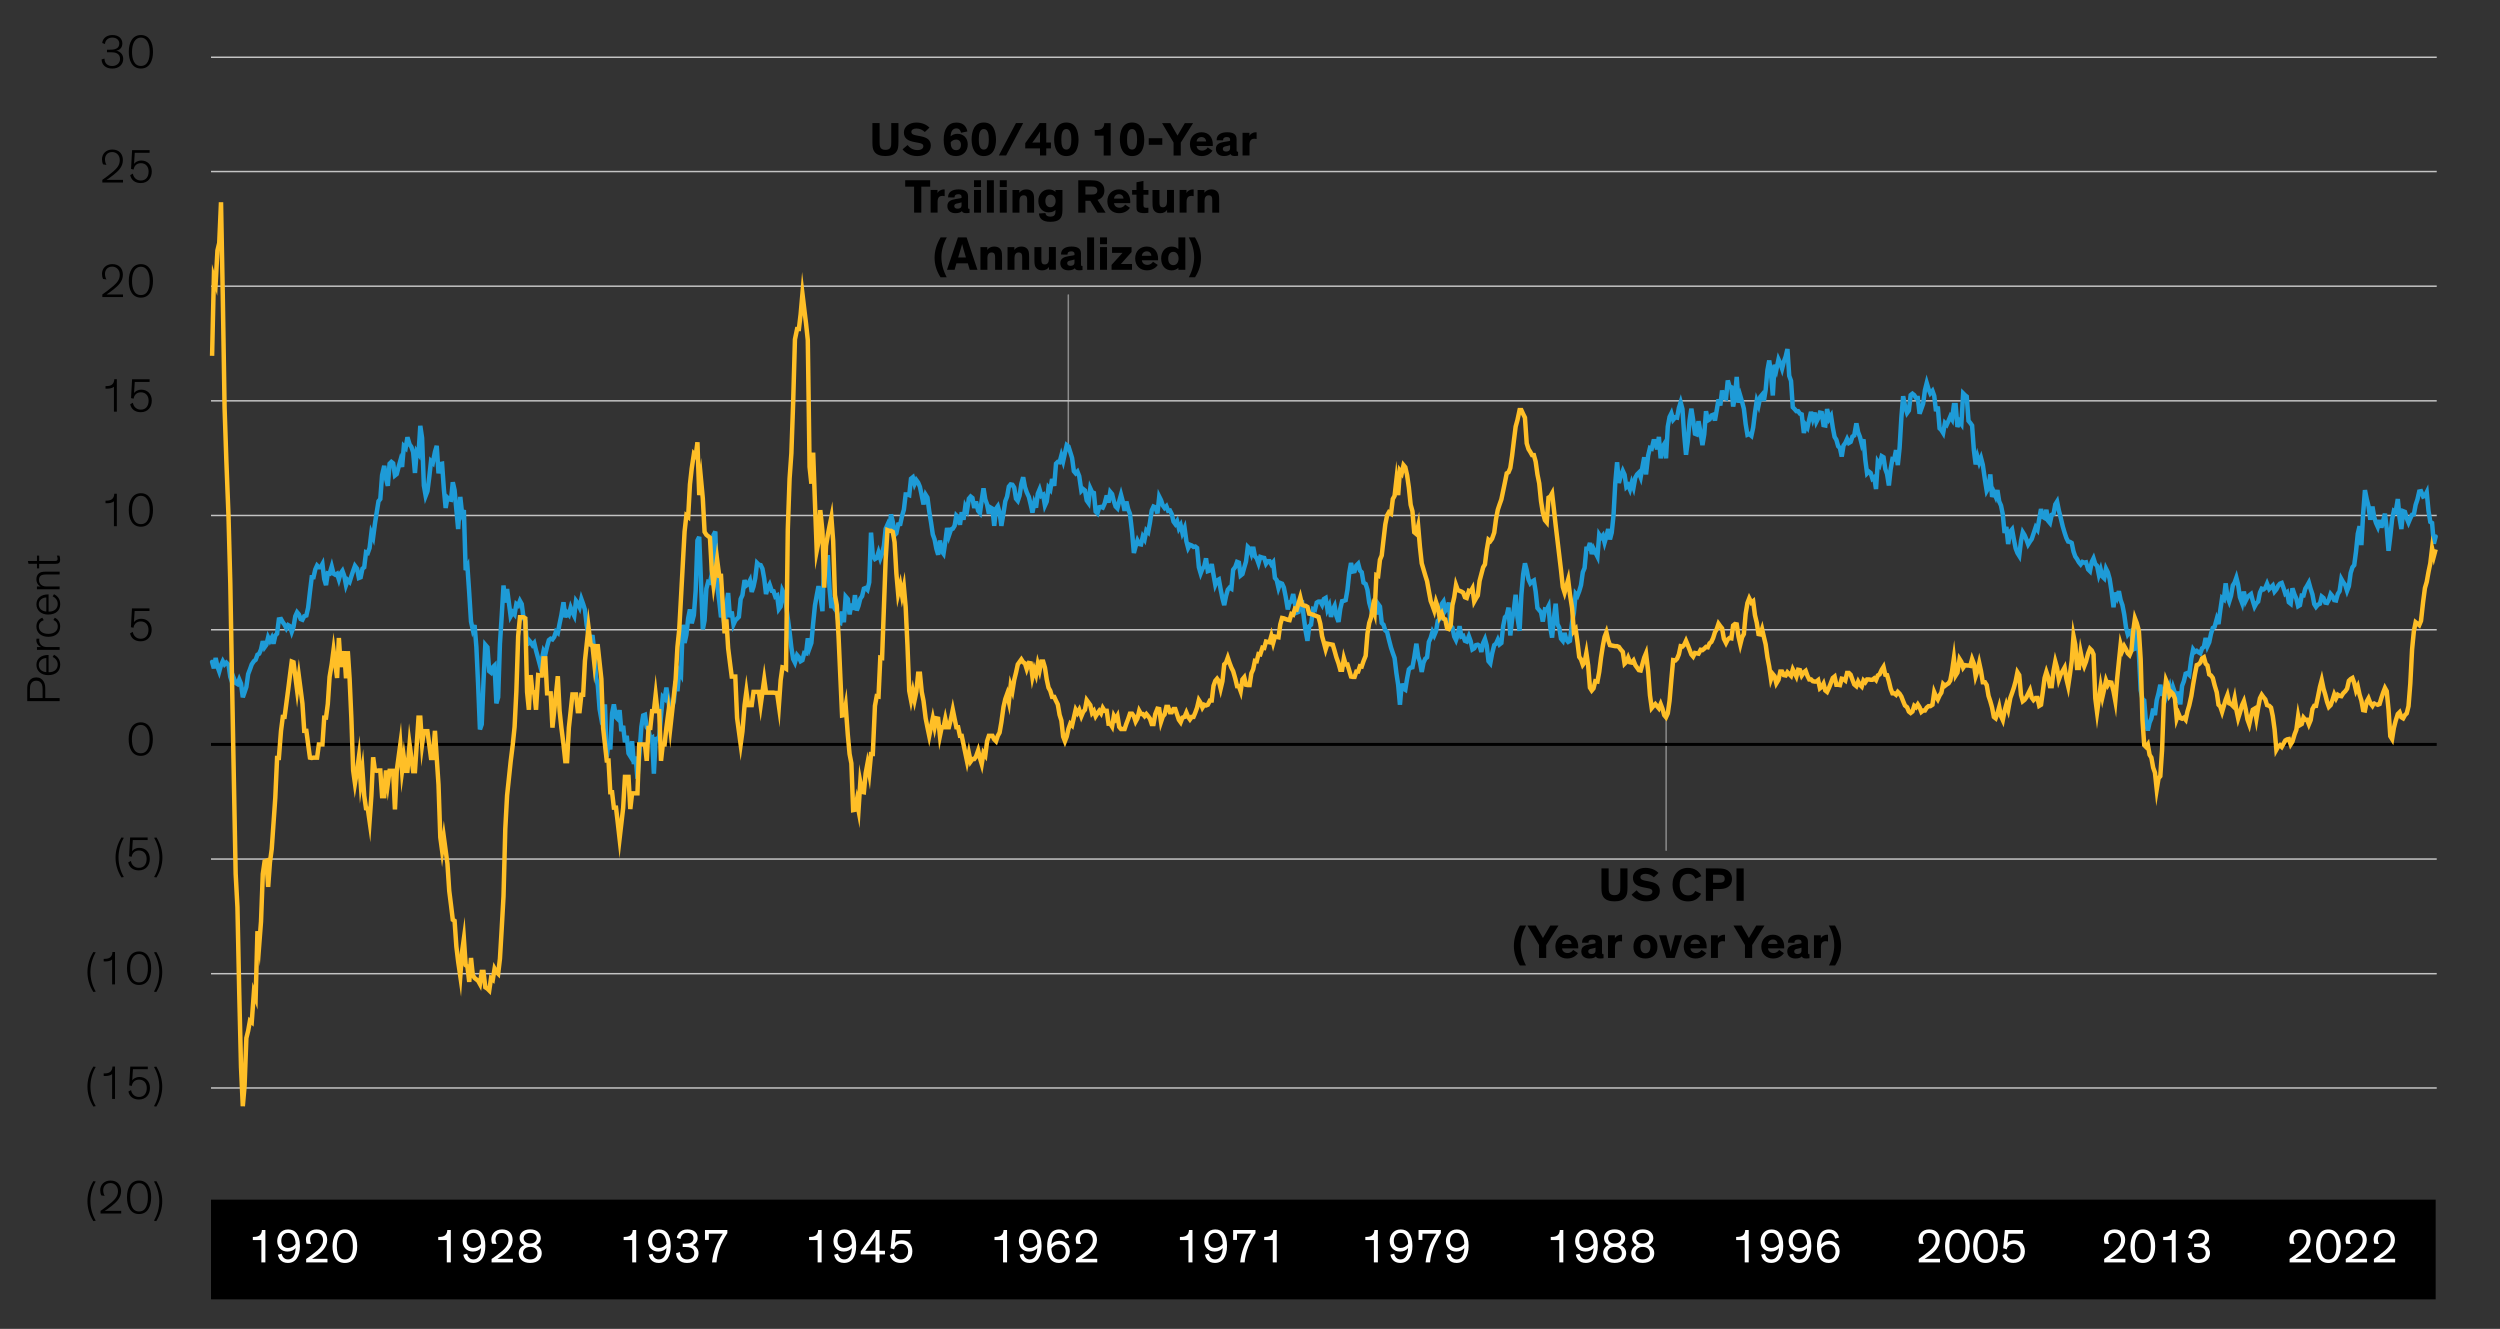 <?xml version="1.0" encoding="UTF-8"?><svg id="Blog_Template" xmlns="http://www.w3.org/2000/svg" viewBox="0 0 840 446.5"><rect x="0" y="0" width="840" height="446.5" fill="#333333" stroke="none"/><defs><style>.cls-1{fill:#fff;}.cls-2{stroke:#ffbf27;stroke-miterlimit:10;}.cls-2,.cls-3,.cls-4,.cls-5,.cls-6,.cls-7{fill:none;}.cls-2,.cls-7{stroke-width:1.5px;}.cls-3{stroke:#c4c4c4;}.cls-3,.cls-4{stroke-width:.5px;}.cls-4{stroke:#8c8c8c;}.cls-4,.cls-5{stroke-linejoin:round;}.cls-4,.cls-5,.cls-7{stroke-linecap:round;}.cls-5{stroke:#f5bf4d;}.cls-6{stroke:#000;}.cls-7{stroke:#1e9bd7;}</style></defs><line class="cls-4" x1="358.95" y1="151.36" x2="358.95" y2="99.13"/><rect x="70.9" y="403.08" width="747.48" height="33.5"/><line class="cls-4" x1="559.82" y1="285.66" x2="559.82" y2="241.27"/><line class="cls-3" x1="70.9" y1="365.56" x2="818.74" y2="365.56"/><line class="cls-3" x1="70.9" y1="327.16" x2="818.74" y2="327.16"/><line class="cls-3" x1="70.9" y1="288.64" x2="818.74" y2="288.64"/><line class="cls-3" x1="70.9" y1="211.6" x2="818.74" y2="211.6"/><line class="cls-3" x1="70.9" y1="173.2" x2="818.74" y2="173.2"/><line class="cls-3" x1="70.9" y1="134.68" x2="818.74" y2="134.68"/><line class="cls-3" x1="70.9" y1="96.16" x2="818.74" y2="96.16"/><line class="cls-3" x1="70.9" y1="57.64" x2="818.74" y2="57.64"/><line class="cls-3" x1="70.9" y1="19.24" x2="818.74" y2="19.24"/><line class="cls-6" x1="70.9" y1="250.12" x2="818.74" y2="250.12"/><polyline class="cls-7" points="71.26 222.4 71.86 224.56 72.46 221.08 73.06 223.96 73.66 225.64 74.26 223.48 74.86 222.16 75.46 223.24 76.06 222.64 76.78 223.36 77.38 227.44 77.98 229.24 78.58 227.92 79.18 229.48 79.78 229.84 80.38 228.28 80.98 229.72 81.58 234.28 82.18 232.6 82.78 230.8 83.38 226.48 83.98 224.92 84.58 223.24 85.3 222.16 85.9 221.68 86.5 220 87.1 219.64 87.7 218.2 88.3 215.44 88.9 217.48 89.5 216.64 90.1 214.12 90.7 215.32 91.3 214.24 91.9 216.28 92.5 213.52 93.1 212.92 93.7 208.12 94.42 208 95.02 209.08 95.62 209.92 96.22 211.12 96.82 210.04 97.42 210.4 98.02 212.32 98.62 210.64 99.22 207.04 99.82 205.72 100.42 206.44 101.02 208 101.62 208.24 102.22 207.04 102.94 206.8 103.54 204.16 104.14 198.88 104.74 193.96 105.34 193.96 105.94 191.32 106.54 190 107.14 190.6 107.74 190.6 108.34 189.52 108.94 194.56 109.54 196.6 110.14 192.64 110.74 192.76 111.46 190.36 112.06 192.76 112.66 193.12 113.26 192.76 113.86 194.68 114.46 192.64 115.06 191.8 115.66 193.48 116.26 196.6 116.86 194.92 117.46 195.52 118.06 193.6 118.66 191.8 119.26 190.12 119.98 191.08 120.58 194.2 121.18 193.96 121.78 191.08 122.38 190.6 122.98 185.56 123.58 185.8 124.18 184.12 124.78 179.08 125.38 180.52 125.98 175.96 126.58 172.12 127.18 168.4 127.78 167.68 128.38 159.64 129.1 156.52 129.7 160.84 130.3 163.24 130.9 155.8 131.5 155.2 132.1 155.68 132.7 159.76 133.3 159.28 133.9 157 134.5 154.84 135.1 156.88 135.7 149.92 136.3 150.52 136.9 146.92 137.62 149.32 138.22 150.16 138.82 151.96 139.42 158.92 140.02 151.72 140.62 152.56 141.22 143.08 141.82 147.16 142.42 163.12 143.02 166.6 143.62 165.04 144.22 160.36 144.82 154.96 145.42 155.56 146.14 151.84 146.74 149.8 147.34 159.04 147.94 155.92 148.54 155.8 149.14 164.32 149.74 170.68 150.34 167.2 150.94 167.8 151.54 167.92 152.14 162.04 152.74 164.68 153.34 171.28 153.94 177.76 154.66 166.96 155.26 172.6 155.86 171.4 156.46 191.56 157.06 190.36 157.66 199.24 158.26 208.84 158.86 211.6 159.46 210.04 160.06 217.36 160.66 230.32 161.26 245.08 161.86 243.4 162.46 228.88 163.06 216.64 163.78 217.48 164.38 225.52 164.98 226 165.58 224.2 166.18 223.6 166.78 236.32 167.38 234.28 167.98 216.28 168.58 206.92 169.18 196.72 169.78 202.48 170.38 197.92 170.98 202.48 171.58 207.04 172.3 205.72 172.9 206.44 173.5 202.96 174.1 203.44 174.7 201.88 175.3 202.96 175.9 207.52 176.5 208.72 177.1 216.88 177.7 215.08 178.3 215.8 178.9 216.76 179.5 216.04 180.1 218.56 180.82 221.2 181.42 223.48 182.02 221.8 182.62 218.8 183.22 219.88 183.82 217.24 184.42 215.08 185.02 214.6 185.62 214.84 186.22 214 186.82 212.2 187.42 212.68 188.02 209.56 188.62 206.68 189.34 202.36 189.94 207.4 190.54 205.84 191.14 206.56 191.74 204.16 192.34 205.72 192.94 206.92 193.54 201.88 194.14 202.72 194.74 204.04 195.34 201.28 195.94 202.96 196.54 204.88 197.14 210.16 197.74 213.16 198.46 215.32 199.06 213.4 199.66 218.56 200.26 227.44 200.86 230.32 201.46 238.24 202.06 241.6 202.66 240.52 203.26 236.68 203.86 254.44 204.46 249.52 205.06 251.8 205.66 239.68 206.26 236.68 206.98 241 207.58 241.6 208.18 238.6 208.78 245.68 209.38 243.88 209.98 249.4 210.58 247.24 211.18 253.12 211.78 254.08 212.38 249.04 212.98 256.72 213.58 254.2 214.18 261.64 214.78 254.08 215.5 244.24 216.1 240.4 216.7 240.16 217.3 244.36 217.9 245.2 218.5 248.2 219.1 247.84 219.7 259.96 220.3 248.32 220.9 248.32 221.5 247.36 222.1 240.4 222.7 234.16 223.3 234.76 223.9 231.04 224.62 235.6 225.22 241.24 225.82 237.4 226.42 235.6 227.02 228.88 227.62 232.24 228.22 225.64 228.82 226.72 229.42 209.92 230.02 216.04 230.62 213.28 231.22 207.76 231.82 204.76 232.42 209.44 233.14 206.68 233.74 198.52 234.34 181.6 234.94 180.4 235.54 195.76 236.14 211.48 236.74 208.48 237.34 197.8 237.94 195.52 238.54 195.76 239.14 193 239.74 179.8 240.34 178.6 240.94 196.6 241.66 202 242.26 207.4 242.86 205.6 243.46 210.4 244.06 203.32 244.66 199.24 245.26 207.4 245.86 205.48 246.46 209.8 247.06 208.48 247.66 207.88 248.26 207.28 248.86 201.28 249.46 199.96 250.18 194.92 250.78 196.72 251.38 196.24 251.98 195.04 252.58 198.88 253.18 197.08 253.78 194.2 254.38 189.16 254.98 189.76 255.58 189.88 256.18 191.08 256.78 194.44 257.38 199.6 257.98 197.44 258.58 196.36 259.3 198.52 259.9 198.64 260.5 200.44 261.1 200.08 261.7 204.64 262.3 203.8 262.9 198.4 263.5 199.6 264.1 203.08 264.7 207.76 265.3 212.32 265.9 217.6 266.5 221.44 267.1 222.64 267.82 220.12 268.42 220.84 269.02 222.16 269.62 221.8 270.22 219.4 270.82 219.52 271.42 214.48 272.02 217.72 272.62 216.04 273.22 209.44 273.82 203.44 274.42 200.08 275.02 196.96 275.62 199.84 276.34 205.36 276.94 187 277.54 192.76 278.14 186.52 278.74 197.92 279.34 204.28 279.94 202.6 280.54 204.64 281.14 205.36 281.74 209.08 282.34 209.32 282.94 205.48 283.54 209.08 284.14 200.44 284.86 201.28 285.46 206.44 286.06 202.84 286.66 204.88 287.26 199.96 287.86 205.12 288.46 203.56 289.06 201.16 289.66 200.32 290.26 197.8 290.86 197.56 291.46 198.16 292.06 195.64 292.66 178.96 293.26 186.64 293.98 187.84 294.58 187.48 295.18 185.56 295.78 187.6 296.38 185.92 296.98 183.4 297.58 177.64 298.18 176.32 298.78 178.36 299.38 172.84 299.98 175.36 300.58 179.8 301.18 179.2 301.78 176.2 302.5 176.08 303.1 173.32 303.7 171.28 304.3 166.12 304.9 166.12 305.5 166.36 306.1 160.84 306.7 160.36 307.3 162.64 307.9 161.32 308.5 162.16 309.1 163.6 309.7 166.48 310.3 169.48 311.02 166.24 311.62 167.2 312.22 171.76 312.82 175.48 313.42 179.56 314.02 181.24 314.62 184.36 315.22 186.4 315.82 181.6 316.42 185.2 317.02 186.04 317.62 182.08 318.22 177.4 318.82 180.04 319.54 177.88 320.14 177.64 320.74 176.68 321.34 173.2 321.94 173.8 322.54 176.32 323.14 172.12 323.74 174.64 324.34 170.2 324.94 171.4 325.54 167.56 326.14 166.84 326.74 167.32 327.34 170.68 327.94 168.52 328.66 171.64 329.26 172.36 329.86 168.04 330.46 164.08 331.06 167.8 331.66 169.48 332.26 172.6 332.86 170.56 333.46 170.92 334.06 176.68 334.66 170.92 335.26 170.08 335.86 172.24 336.46 176.68 337.18 172.36 337.78 168.4 338.38 166.84 338.98 163.48 339.58 162.76 340.18 162.88 340.78 163.84 341.38 167.56 341.98 168.28 342.58 166.48 343.18 162.52 343.78 160.36 344.38 163.6 344.98 165.4 345.7 166.96 346.3 169.48 346.9 172.24 347.5 169 348.1 170.56 348.7 165.88 349.3 164.44 349.9 166.6 350.5 166.24 351.1 169.84 351.7 168.52 352.3 163.84 352.9 164.56 353.5 160.96 354.22 163.24 354.82 155.8 355.42 155.2 356.02 155.32 356.62 153.04 357.22 154.96 357.82 152.2 358.42 149.56 359.02 150.04 359.62 151.96 360.22 153.88 360.82 158.32 361.42 159.04 362.02 158.44 362.62 160 363.34 164.92 363.94 164.32 364.54 164.8 365.14 168.16 365.74 169 366.34 164.08 366.94 165.4 367.54 165.64 368.14 171.88 368.74 172.48 369.34 170.44 369.94 170.32 370.54 170.56 371.14 169.24 371.86 166.48 372.46 168.88 373.06 165.28 373.66 166 374.26 168.4 374.86 170.2 375.46 170.8 376.06 168.4 376.66 166.24 377.26 168.52 377.86 171.64 378.46 168.52 379.06 171.04 379.66 172.6 380.38 178.84 380.98 185.8 381.58 183.52 382.18 181.6 382.78 182.8 383.38 182.92 383.98 180.28 384.58 181.24 385.18 178.24 385.78 178.84 386.38 175.6 386.98 171.52 387.58 170.2 388.18 170.44 388.9 172.48 389.5 166.84 390.1 168.04 390.7 169.84 391.3 170.68 391.9 170.08 392.5 171.64 393.1 171.52 393.7 172.72 394.3 175.24 394.9 176.08 395.5 175.12 396.1 177.52 396.7 176.44 397.3 179.08 398.02 177.4 398.62 181.84 399.22 184.12 399.82 183.04 400.42 183.28 401.02 183.76 401.62 183.64 402.22 184.12 402.82 190.6 403.42 192.64 404.02 191.08 404.62 190.24 405.22 187.6 405.82 191.92 406.54 191.68 407.14 189.52 407.74 193.12 408.34 196.48 408.94 195.04 409.54 194.68 410.14 198.04 410.74 201.04 411.34 203.32 411.94 200.32 412.54 198.16 413.14 197.44 413.74 197.8 414.34 191.44 415.06 190.48 415.66 188.8 416.26 189.04 416.86 193.36 417.46 192.88 418.06 190.72 418.66 188.68 419.26 183.76 419.86 184.36 420.46 186.04 421.06 183.76 421.66 186.88 422.26 187.6 422.86 189.28 423.46 187.12 424.18 187.36 424.78 187.48 425.38 189.4 425.98 188.56 426.58 188.56 427.18 189.64 427.78 188.92 428.38 194.2 428.98 194.92 429.58 197.56 430.18 195.88 430.78 196.12 431.38 197.44 431.98 200.44 432.7 204.76 433.3 202.36 433.9 202.12 434.5 199.6 435.1 202.72 435.7 205.84 436.3 205.6 436.9 202.12 437.5 202.24 438.1 207.64 438.7 212.08 439.3 215.32 439.9 210.4 440.5 209.92 441.22 204.64 441.82 204.88 442.42 202.48 443.02 202.12 443.62 202.12 444.22 203.2 444.82 201.28 445.42 200.92 446.02 204.76 446.62 203.44 447.22 207.28 447.82 204.76 448.42 203.56 449.02 206.92 449.74 208.96 450.34 204.52 450.94 202 451.54 201.88 452.14 201.64 452.74 198.16 453.34 192.52 453.94 189.16 454.54 192.04 455.14 191.92 455.74 190 456.34 189.4 456.94 191.68 457.54 192.28 458.14 195.76 458.86 196.24 459.46 198.16 460.06 202.48 460.66 204.64 461.26 203.8 461.86 202.72 462.46 206.44 463.06 202.96 463.66 203.8 464.26 209.32 464.86 209.92 465.46 211.84 466.06 212.32 466.66 214.84 467.38 217.6 467.98 219.4 468.58 221.08 469.18 226.12 469.78 230.08 470.38 236.8 470.98 229.72 471.58 231.4 472.18 231.76 472.78 228.04 473.38 224.92 473.98 224.32 474.58 224.2 475.18 220.96 475.9 216.28 476.5 220.6 477.1 222.4 477.7 225.76 478.3 222.64 478.9 221.32 479.5 220.84 480.1 215.68 480.7 214.36 481.3 212.32 481.9 213.52 482.5 212.08 483.1 208.6 483.7 208 484.42 202.96 485.02 202.12 485.62 205.24 486.22 204.4 486.82 202.48 487.42 210.28 488.02 210.88 488.62 213.88 489.22 215.08 489.82 213.28 490.42 210.4 491.02 213.88 491.62 213.64 492.22 215.32 492.82 215.56 493.54 213.76 494.14 215.44 494.74 218.2 495.34 217.84 495.94 216.76 496.54 216.64 497.14 217 497.74 219.04 498.34 216.04 498.94 214.72 499.54 216.88 500.14 222.16 500.74 222.88 501.34 219.64 502.06 216.76 502.66 216.28 503.26 214.96 503.86 216.52 504.46 216.04 505.06 210.4 505.66 207.4 506.26 206.8 506.86 204.16 507.46 213.52 508.06 208.12 508.66 204.76 509.26 199.84 509.86 207.4 510.58 211.96 511.18 199.84 511.78 193 512.38 189.28 512.98 191.56 513.58 194.68 514.18 196 514.78 195.4 515.38 195.04 515.98 198.76 516.58 204.28 517.18 205 517.78 205.72 518.38 208.84 519.1 204.76 519.7 204.88 520.3 203.68 520.9 210.88 521.5 214.24 522.1 207.76 522.7 202.84 523.3 209.68 523.9 210.88 524.5 214.6 525.1 215.32 525.7 212.68 526.3 214.96 526.9 215.68 527.5 215.32 528.22 209.08 528.82 205.96 529.42 199.48 530.02 200.2 530.62 198.64 531.22 196.6 531.82 192.28 532.42 190.84 533.02 184.36 533.62 184.36 534.22 182.44 534.82 186.16 535.42 184.36 536.02 185.56 536.74 187 537.34 179.68 537.94 180.64 538.54 179.92 539.14 182.32 539.74 180.28 540.34 177.76 540.94 181.24 541.54 178.96 542.14 173.2 542.74 162.16 543.34 155.32 543.94 162.28 544.54 160.12 545.26 158.2 545.86 159.52 546.46 163.6 547.06 163 547.66 164.44 548.26 162.16 548.86 163.84 549.46 160.48 550.06 159.4 550.66 158.8 551.26 160.36 551.86 156.88 552.46 153.64 553.06 159.4 553.78 153.04 554.38 150.52 554.98 150.76 555.58 148.24 556.18 148.24 556.78 151 557.38 146.8 557.98 154 558.58 150.16 559.18 149.2 559.78 154 560.38 143.32 560.98 140.08 561.58 138.88 562.18 141.04 562.9 140.2 563.5 140.32 564.1 137.08 564.7 135.16 565.3 137.44 565.9 146.2 566.5 152.8 567.1 148.36 567.7 141.28 568.3 137.32 568.9 141.16 569.5 145.72 570.1 145.96 570.7 141.52 571.42 145.6 572.02 149.56 572.62 145.96 573.22 138.16 573.82 141.28 574.42 140.92 575.02 139.6 575.62 139.36 576.22 141.28 576.82 137.8 577.42 134.2 578.02 136.24 578.62 131.2 579.22 133.6 579.94 133.84 580.54 127.84 581.14 129.88 581.74 130.12 582.34 136.6 582.94 133 583.54 126.64 584.14 135.28 584.74 133 585.34 135.04 585.94 137.32 586.54 142.48 587.14 146.08 587.74 145.84 588.46 146.44 589.06 143.68 589.66 138.76 590.26 134.68 590.86 136.24 591.46 133.36 592.06 132.64 592.66 134.68 593.26 130.96 593.86 124.36 594.46 121.12 595.06 125.68 595.66 132.88 596.26 122.56 596.86 124.24 597.58 120.76 598.18 122.08 598.78 123.88 599.38 121.48 599.98 119.8 600.58 117.28 601.18 126.28 601.78 127.96 602.38 136.84 602.98 137.44 603.58 138.16 604.18 138.16 604.78 139 605.38 139.24 606.1 145.48 606.7 142.84 607.3 143.68 607.9 140.92 608.5 138.4 609.1 140.68 609.7 138.64 610.3 141.76 610.9 140.56 611.5 138.64 612.1 138.76 612.7 142.84 613.3 142.96 613.9 137.44 614.62 140.68 615.22 139.72 615.82 143.68 616.42 146.8 617.02 147.76 617.62 149.92 618.22 150.52 618.82 153.4 619.42 149.68 620.02 148.84 620.62 147.52 621.22 148.84 621.82 148.48 622.42 146.68 623.02 146.32 623.74 142.24 624.34 145.24 624.94 146.8 625.54 149.2 626.14 147.64 626.74 154.48 627.34 159.04 627.94 158.44 628.54 158.92 629.14 160.84 629.74 160.36 630.34 164.32 630.94 155.2 631.54 156.16 632.26 153.28 632.86 153.64 633.46 157.6 634.06 159.28 634.66 163.12 635.26 157.6 635.86 154.24 636.46 154.36 637.06 151.24 637.66 156.28 638.26 150.52 638.86 140.32 639.46 133.12 640.06 136.36 640.78 138.76 641.38 137.92 641.98 132.76 642.58 132.28 643.18 132.76 643.78 133.72 644.38 133.72 644.98 139 645.58 137.32 646.18 135.64 646.78 131.08 647.38 128.68 647.98 130.72 648.58 132.16 649.3 131.32 649.9 133 650.5 138.16 651.1 136.6 651.7 143.92 652.3 144.52 652.9 145.48 653.5 142.12 654.1 142.72 654.7 141.4 655.3 139.96 655.9 140.92 656.5 136.12 657.1 136.12 657.7 143.44 658.42 141.64 659.02 142.48 659.62 132.16 660.22 132.76 660.82 133.24 661.42 141.4 662.02 142.12 662.62 142.96 663.22 151.24 663.82 156.04 664.42 153.4 665.02 155.44 665.62 153.88 666.22 156.16 666.94 161.2 667.54 164.92 668.14 163.84 668.74 159.4 669.34 166.96 669.94 165.4 670.54 166.84 671.14 164.68 671.74 168.52 672.34 169.84 672.94 172.84 673.54 179.08 674.14 177.04 674.74 182.8 675.46 178.6 676.06 177.88 676.66 181.24 677.26 184.24 677.86 185.8 678.46 186.76 679.06 181.72 679.66 178.84 680.26 179.8 680.86 181.24 681.46 182.92 682.06 181.96 682.66 181.12 683.26 179.32 683.98 177.16 684.58 178 685.18 174.4 685.78 171.04 686.38 173.68 686.98 174.04 687.58 171.28 688.18 175 688.78 175.72 689.38 172.96 689.98 172.72 690.58 169.48 691.18 168.52 691.78 171.52 692.38 173.92 693.1 176.92 693.7 178.96 694.3 180.76 694.9 181.96 695.5 182.08 696.1 182.44 696.7 185.32 697.3 187 697.9 187.84 698.5 188.92 699.1 189.64 699.7 188.8 700.3 189.04 700.9 188.92 701.62 191.32 702.22 191.92 702.82 188.8 703.42 187.6 704.02 189.52 704.62 190.12 705.22 193.12 705.82 191.32 706.42 193.72 707.02 194.32 707.62 191.08 708.22 192.28 708.82 194.44 709.42 198.28 710.14 204.04 710.74 199.12 711.34 200.68 711.94 198.64 712.54 201.64 713.14 203.32 713.74 206.44 714.34 210.88 714.94 213.16 715.54 212.32 716.14 211.96 716.74 218.2 717.34 217.96 717.94 210.52 718.66 219.64 719.26 231.88 719.86 234.88 720.46 235.36 721.06 242.92 721.66 245.44 722.26 242.8 722.86 241.36 723.46 238.12 724.06 240.28 724.66 235.24 725.26 232.96 725.86 230.08 726.46 233.8 727.06 231.16 727.78 234.16 728.38 232.36 728.98 230.68 729.58 233.92 730.18 231.04 730.78 232.84 731.38 236.08 731.98 232.36 732.58 236.68 733.18 230.44 733.78 228.88 734.38 226.36 734.98 226.12 735.58 226.72 736.3 221.2 736.9 218.2 737.5 219.04 738.1 218.68 738.7 219.16 739.3 219.52 739.9 217.84 740.5 217.36 741.1 214.36 741.7 217.12 742.3 215.8 742.9 212.92 743.5 211 744.1 210.64 744.82 208 745.42 209.68 746.02 205 746.62 200.92 747.22 201.4 747.82 196 748.42 200.56 749.02 202.12 749.62 200.2 750.22 196.72 750.82 195.76 751.42 194.08 752.02 196.48 752.62 200.68 753.34 202.6 753.94 198.76 754.54 201.88 755.14 200.68 755.74 200.08 756.34 199.6 756.94 201.88 757.54 203.8 758.14 202.72 758.74 202.12 759.34 199.12 759.94 197.8 760.54 198.04 761.14 197.56 761.74 196.12 762.46 197.92 763.06 197.32 763.66 196.72 764.26 198.76 764.86 198.04 765.46 196.84 766.06 196.12 766.66 195.88 767.26 197.56 767.86 199.48 768.46 199 769.06 202.36 769.66 202.84 770.26 197.68 770.98 199.84 771.58 201.16 772.18 203.68 772.78 203.32 773.38 200.08 773.98 200.08 774.58 197.8 775.18 196.84 775.78 195.76 776.38 197.92 776.98 199.72 777.58 202.96 778.18 203.92 778.78 203.2 779.5 202.84 780.1 200.44 780.7 200.92 781.3 202.48 781.9 202.6 782.5 201.52 783.1 199.6 783.7 200.32 784.3 201.64 784.9 201.76 785.5 199.6 786.1 198.64 786.7 194.56 787.3 195.64 788.02 196.6 788.62 198.52 789.22 196.96 789.82 192.52 790.42 190.6 791.02 189.88 791.62 185.32 792.22 179.32 792.82 176.8 793.42 183.16 794.02 172.6 794.62 164.68 795.22 167.68 795.82 170.08 796.42 174.64 797.14 170.2 797.74 173.8 798.34 175.72 798.94 177.04 799.54 174.76 800.14 177.28 800.74 175 801.34 172.6 801.94 177.64 802.54 185.08 803.14 180.16 803.74 174.52 804.34 171.64 804.94 172 805.66 167.68 806.26 174.04 806.86 177.76 807.46 171.76 808.06 172 808.66 174.16 809.26 175.6 809.86 174.16 810.46 172.96 811.06 172.84 811.66 169.6 812.26 167.8 812.86 165.16 813.46 165.04 814.18 166.84 814.78 166.6 815.38 165.4 815.98 171.64 816.58 175.36 817.18 175.72 817.78 182.68 818.38 180.28"/><line class="cls-5" x1="797.74" y1="236.08" x2="798.34" y2="236.56"/><polyline class="cls-2" points="71.26 119.56 71.86 93.28 72.46 95.2 73.06 84.16 73.66 81.64 74.26 67.96 74.86 99.76 75.46 137.08 76.06 154.96 76.78 173.56 77.38 196 77.98 229.72 78.58 262.12 79.18 293.56 79.78 304.84 80.38 333.52 80.98 358.48 81.58 371.68 82.18 364.84 82.78 348.76 83.38 346.36 83.98 343 84.58 343.48 85.3 333.52 85.9 335.2 86.5 312.88 87.1 317.44 87.7 309.64 88.3 293.68 88.9 289.48 89.5 289.24 90.1 298 90.7 289.72 91.3 285.28 91.9 276.64 92.5 268 93.1 254.68 93.7 254.68 94.42 245.56 95.02 240.88 95.62 240.88 96.22 236.32 96.82 231.76 97.42 226.96 98.02 222.28 98.62 222.52 99.22 227.2 99.82 231.88 100.42 227.2 101.02 231.76 101.62 236.44 102.22 245.56 102.94 245.56 103.54 250.12 104.14 254.56 104.74 254.68 105.34 254.56 105.94 254.56 106.54 254.56 107.14 250.12 107.74 250.12 108.34 250.12 108.94 241.12 109.54 241.12 110.14 236.56 110.74 227.44 111.46 223.12 112.06 218.44 112.66 223.12 113.26 227.8 113.86 214.36 114.46 223.48 115.06 223.48 115.66 218.8 116.26 227.92 116.86 218.8 117.46 227.92 118.06 241.36 118.66 258.88 119.26 263.2 119.98 258.88 120.58 254.44 121.18 262.96 121.78 258.76 122.38 267.4 122.98 271.6 123.58 271.72 124.18 275.92 124.78 267.4 125.38 254.44 125.98 258.88 126.58 259 127.18 258.88 127.78 258.88 128.38 267.52 129.1 267.52 129.7 258.88 130.3 263.44 130.9 259 131.5 259 132.1 259 132.7 271.96 133.3 259 133.9 254.56 134.5 250.12 135.1 259 135.7 254.56 136.3 259 136.9 259 137.62 250.12 138.22 254.68 138.82 259.12 139.42 259.12 140.02 250.12 140.62 241.12 141.22 241.12 141.82 250.12 142.42 245.68 143.02 245.68 143.62 245.68 144.22 250.12 144.82 254.68 145.42 254.68 146.14 245.56 146.74 254.68 147.34 263.68 147.94 281.32 148.54 285.76 149.14 281.32 149.74 285.76 150.34 290.2 150.94 299.32 151.54 304.12 152.14 309.04 152.74 309.4 153.34 318.04 153.94 323.08 154.66 328 155.26 319.72 155.86 315.4 156.46 324.28 157.06 324.76 157.66 329.92 158.26 321.88 158.86 327.64 159.46 328.6 160.06 329.08 160.66 329.56 161.26 330.64 161.86 326.56 162.46 326.56 163.06 331.72 163.78 332.2 164.38 332.8 164.98 328.72 165.58 329.2 166.18 325.48 166.78 326.56 167.38 327.16 167.98 322.12 168.58 311.92 169.18 301.12 169.78 278.44 170.38 267.28 170.98 261.64 171.58 255.88 172.3 250.12 172.9 244.24 173.5 232.24 174.1 213.76 174.7 207.4 175.3 207.4 175.9 207.4 176.5 207.76 177.1 232.48 177.7 238.48 178.3 226.84 178.9 232.6 179.5 232.6 180.1 238.48 180.82 226.84 181.42 226.96 182.02 226.96 182.62 221.2 183.22 221.2 183.82 232.96 184.42 232.96 185.02 232.96 185.62 244.48 186.22 238.72 186.82 233.08 187.42 227.2 188.02 238.84 188.62 244.48 189.34 250.12 189.94 255.76 190.54 255.76 191.14 244.48 191.74 238.96 192.34 233.32 192.94 233.32 193.54 233.32 194.14 238.96 194.74 238.96 195.34 233.44 195.94 233.44 196.54 222.04 197.14 216.4 197.74 210.76 198.46 216.64 199.06 216.88 199.66 222.64 200.26 217.12 200.86 217.12 201.46 222.64 202.06 228.16 202.66 244.72 203.26 250.12 203.86 255.52 204.46 255.52 205.06 266.2 205.66 266.2 206.26 271.36 206.98 271.36 207.58 276.52 208.18 281.8 208.78 276.64 209.38 271.48 209.98 261.04 210.58 261.04 211.18 261.04 211.78 271.84 212.38 266.56 212.98 266.56 213.58 266.56 214.18 266.56 214.78 250.12 215.5 250.12 216.1 250.12 216.7 250.12 217.3 255.64 217.9 244.6 218.5 244.6 219.1 238.96 219.7 238.96 220.3 233.44 220.9 238.96 221.5 238.96 222.1 255.64 222.7 250.12 223.3 250.12 223.9 244.6 224.62 239.08 225.22 244.6 225.82 239.2 226.42 233.68 227.02 228.16 227.62 217.36 228.22 211.6 228.82 200.68 229.42 189.64 230.02 178.6 230.62 173.2 231.22 173.68 231.82 162.76 232.42 157.36 233.14 152.56 233.74 153.28 234.34 148.6 234.94 166.36 235.54 161.08 236.14 167.44 236.74 178.72 237.34 179.68 237.94 180.16 238.54 180.64 239.14 191.32 239.74 196.6 240.34 192.4 240.94 187.96 241.66 193.48 242.26 193.48 242.86 203.2 243.46 212.8 244.06 208.12 244.66 217.84 245.26 222.64 245.86 227.32 246.46 227.32 247.06 227.32 247.66 241.24 248.26 245.68 248.86 250.12 249.46 245.8 250.18 236.92 250.78 232.36 251.38 236.92 251.98 236.92 252.58 236.92 253.18 232.48 253.78 232.48 254.38 232.48 254.98 232.48 255.58 236.92 256.18 232.6 256.78 228.28 257.38 232.72 257.98 232.72 258.58 232.72 259.3 232.72 259.9 232.72 260.5 232.84 261.1 232.84 261.7 237.16 262.3 228.52 262.9 224.2 263.5 224.32 264.1 224.68 264.7 177.88 265.3 160.84 265.9 152.32 266.5 135.28 267.1 114.04 267.82 110.56 268.42 110.56 269.02 105.52 269.62 98.68 270.22 103.72 270.82 108.64 271.42 114.28 272.02 156.88 272.62 162.52 273.22 152.08 273.82 168.76 274.42 185.08 275.02 182.08 275.62 171.4 276.34 178.48 276.94 197.44 277.54 183.4 278.14 179.8 278.74 176.68 279.34 173.8 279.94 181.72 280.54 199.96 281.14 203.32 281.74 213.52 282.34 227.08 282.94 240.4 283.54 240.28 284.14 237.04 284.86 246.88 285.46 253.36 286.06 256.48 286.66 272.2 287.26 272.08 287.86 268.96 288.46 272.2 289.06 262.84 289.66 266.08 290.26 266.2 290.86 259.84 291.46 256.6 292.06 259.84 292.66 253.36 293.26 253.36 293.98 237.16 294.58 233.92 295.18 234.04 295.78 220.96 296.38 221.08 296.98 204.52 297.58 187.96 298.18 178.12 298.78 178.36 299.38 178.36 299.98 178.72 300.58 182.2 301.18 192.64 301.78 199.48 302.5 196.48 303.1 200.08 303.7 197.2 304.3 203.92 304.9 216.76 305.5 232.12 306.1 235.24 306.7 232.24 307.3 235.24 307.9 232.36 308.5 226.36 309.1 226.36 309.7 232.48 310.3 235.48 311.02 241.36 311.62 244.36 312.22 247.24 312.82 244.24 313.42 241.36 314.02 244.36 314.62 241.36 315.22 241.48 315.82 247.24 316.42 244.36 317.02 244.36 317.62 241.48 318.22 244.36 318.82 244.36 319.54 241.48 320.14 238.48 320.74 241.48 321.34 244.36 321.94 244.36 322.54 247.24 323.14 247.24 323.74 250.12 324.34 253 324.94 255.88 325.54 253 326.14 255.88 326.74 255.04 327.34 255.04 327.94 254.2 328.66 252.16 329.26 254.68 329.86 256.72 330.46 253 331.06 253.84 331.66 249.04 332.26 247.24 332.86 247.24 333.46 247.24 334.06 248.44 334.66 249.04 335.26 247.24 335.86 246.16 336.46 242.68 337.18 237.52 337.78 234.88 338.38 233.2 338.98 235.84 339.58 230.32 340.18 232.12 340.78 228.4 341.38 226 341.98 223.24 342.58 222.4 343.18 221.56 343.78 222.52 344.38 222.88 344.98 224.8 345.7 222.76 346.3 222.88 346.9 227.44 347.5 224.92 348.1 226.72 348.7 223.12 349.3 225.28 349.9 222.28 350.5 222.28 351.1 224.32 351.7 228.28 352.3 231.04 352.9 232.12 353.5 234.16 354.22 234.16 354.82 235.48 355.42 236.68 356.02 240.16 356.62 242.08 357.22 247.48 357.82 249.04 358.42 247.48 359.02 244.84 359.62 243.16 360.22 243.76 360.82 241.12 361.42 238.48 362.02 239.56 362.62 238.48 363.34 240.64 363.94 239.2 364.54 238.48 365.14 235.24 365.74 236.08 366.34 236.92 366.94 239.56 367.54 238.84 368.14 240.64 368.74 239.68 369.34 238.84 369.94 239.68 370.54 237.88 371.14 238.84 371.86 238.84 372.46 243.16 373.06 243.16 373.66 244.12 374.26 240.52 374.86 241.6 375.46 240.52 376.06 244.24 376.66 244.96 377.26 244.96 377.86 244.96 378.46 243.16 379.06 241.6 379.66 239.8 380.38 239.8 380.98 240.64 381.58 242.44 382.18 241.36 382.78 238.84 383.38 239.92 383.98 239.92 384.58 240.64 385.18 239.92 385.78 240.64 386.38 241.48 386.98 243.28 387.58 243.28 388.18 239.92 388.9 238.12 389.5 238.24 390.1 242.56 390.7 240.76 391.3 240.04 391.9 237.52 392.5 237.52 393.1 239.32 393.7 239.32 394.3 238.24 394.9 238.24 395.5 240.04 396.1 241.84 396.7 242.68 397.3 241.12 398.02 240.88 398.62 239.44 399.22 240.88 399.82 241.72 400.42 240.88 401.02 240.88 401.62 239.44 402.22 237.76 402.82 235.24 403.42 236.2 404.02 237.76 404.62 236.8 405.22 237.04 405.82 236.8 406.54 235.36 407.14 235.36 407.74 230.44 408.34 228.76 408.94 228.04 409.54 228.88 410.14 231.4 410.74 228.88 411.34 223.24 411.94 222.64 412.54 220.96 413.14 222.76 413.74 224.32 414.34 225.52 415.06 228.04 415.66 230.56 416.26 230.56 416.86 232.24 417.46 228.28 418.06 227.56 418.66 230.08 419.26 230.2 419.86 230.2 420.46 226.24 421.06 224.92 421.66 222.04 422.26 222.16 422.86 219.76 423.46 219.88 424.18 217.6 424.78 217.72 425.38 215.56 425.98 215.68 426.58 215.8 427.18 213.64 427.78 216.04 428.38 213.88 428.98 214 429.58 214.12 430.18 209.8 430.78 207.64 431.38 207.76 431.98 208 432.7 208.24 433.3 208.36 433.9 206.32 434.5 206.56 435.1 204.52 435.7 204.76 436.3 202.72 436.9 200.68 437.5 203.2 438.1 203.44 438.7 203.56 439.3 203.92 439.9 206.2 440.5 206.32 441.22 206.56 441.82 206.8 442.42 207.04 443.02 207.28 443.62 209.56 444.22 213.76 444.82 215.92 445.42 218.2 446.02 216.28 446.62 216.4 447.22 216.52 447.82 216.64 448.42 218.68 449.02 220.84 449.74 222.88 450.34 225.04 450.94 225.04 451.54 221.2 452.14 223.24 452.74 223.24 453.34 225.28 453.94 227.32 454.54 227.44 455.14 227.44 455.74 225.64 456.34 225.64 456.94 223.84 457.54 223.96 458.14 222.16 458.86 220.36 459.46 212.92 460.06 209.32 460.66 207.52 461.26 204.04 461.86 205.96 462.46 193.24 463.06 193.48 463.66 188.08 464.26 186.64 464.86 181.36 465.46 176.2 466.06 173.2 466.66 172.12 467.38 172.6 467.98 167.68 468.58 166.6 469.18 161.32 469.78 166.36 470.38 158.2 470.98 159.04 471.58 156.28 472.18 157 472.78 159.64 473.38 163.84 473.98 169.6 474.58 171.76 475.18 178.84 475.9 179.44 476.5 176.8 477.1 183.76 477.7 189.28 478.3 191.32 478.9 193.36 479.5 195.28 480.1 198.64 480.7 201.88 481.3 203.44 481.9 205.12 482.5 202.24 483.1 204.04 483.7 207.4 484.42 206.08 485.02 207.88 485.62 208.12 486.22 211.12 486.82 211.36 487.42 210.16 488.02 203.32 488.62 200.68 489.22 196.6 489.82 198.28 490.42 198.52 491.02 198.76 491.62 199.12 492.22 200.68 492.82 200.92 493.54 198.52 494.14 198.76 494.74 197.68 495.34 202.12 495.94 201.04 496.54 200.08 497.14 195.16 497.74 192.88 498.34 190.6 498.94 189.64 499.54 184.84 500.14 181.36 500.74 181.84 501.34 181 502.06 178.96 502.66 174.4 503.26 171.28 503.86 169.48 504.46 167.8 505.06 164.92 505.66 162.04 506.26 159.04 506.86 158.68 507.46 157.24 508.06 153.16 508.66 148.12 509.26 143.32 509.86 141.16 510.58 137.8 511.18 137.8 511.78 139.12 512.38 140.32 512.98 148.96 513.58 150.88 514.18 151.84 514.78 152.92 515.38 152.92 515.98 155.08 516.58 159.4 517.18 162.4 517.78 168.4 518.38 172.12 519.1 174.76 519.7 175.48 520.3 167.2 520.9 166.84 521.5 165.76 522.1 171.04 522.7 176.44 523.3 181.48 523.9 186.52 524.5 191.56 525.1 197.2 525.7 199.12 526.3 196.96 526.9 194.8 527.5 199.72 528.22 204.28 528.82 212.08 529.42 211.36 530.02 215.68 530.62 220.72 531.22 221.56 531.82 223.36 532.42 222.52 533.02 219.4 533.62 223.6 534.22 231.04 534.82 232 535.42 231.28 536.02 228.88 536.74 229 537.34 225.76 537.94 220.96 538.54 217.12 539.14 214 539.74 212.44 540.34 215.08 540.94 216.76 541.54 216.88 542.14 217 542.74 217.12 543.34 217.12 543.94 217.36 544.54 218.2 545.26 219.04 545.86 223 546.46 222.4 547.06 220.96 547.66 222.52 548.26 222.64 548.86 221.92 549.46 223.48 550.06 224.32 550.66 225.16 551.26 225.28 551.86 223.12 552.46 220.96 553.06 219.52 553.78 225.52 554.38 233.56 554.98 237.88 555.58 237.16 556.18 236.56 556.78 237.28 557.38 238 557.98 236.56 558.58 238.12 559.18 240.28 559.78 241 560.38 239.68 560.98 235.36 561.58 228.28 562.18 221.8 562.9 221.92 563.5 221.32 564.1 219.88 564.7 217.12 565.3 217.24 565.9 216.64 566.5 215.32 567.1 216.76 567.7 218.32 568.3 219.88 568.9 220.6 569.5 219.4 570.1 219.52 570.7 219.64 571.42 218.32 572.02 218.44 572.62 217.96 573.22 217.36 573.82 217.48 574.42 216.16 575.02 215.68 575.62 214.36 576.22 212.44 576.82 211.36 577.42 209.56 578.02 210.4 578.62 211.12 579.22 214.6 579.94 216.04 580.54 214.84 581.14 214.36 581.74 214.48 582.34 210.16 582.94 209.68 583.54 209.8 584.14 213.88 584.74 216.52 585.34 214.12 585.94 213.04 586.54 206.2 587.14 202.6 587.74 201.04 588.46 202.48 589.06 202 589.66 206.68 590.26 209.2 590.86 213.04 591.46 213.16 592.06 211.36 592.66 214 593.26 216.52 593.86 220.84 594.46 223.96 595.06 228.16 595.66 226.48 596.26 227.2 596.86 229.6 597.58 228.4 598.18 225.64 598.78 225.64 599.38 226.84 599.98 226.96 600.58 225.88 601.18 226.48 601.78 227.08 602.38 224.92 602.98 226.12 603.58 227.32 604.18 225.04 604.78 225.16 605.38 226.96 606.1 225.88 606.7 225.4 607.3 227.08 607.9 228.28 608.5 228.28 609.1 228.88 609.7 229 610.3 229 610.9 228.52 611.5 231.28 612.1 230.8 612.7 229.72 613.3 232 613.9 232.48 614.62 230.92 615.22 229.36 615.82 227.8 616.42 227.32 617.02 230.08 617.62 230.08 618.22 230.2 618.82 228.04 619.42 228.16 620.02 228.64 620.62 226.12 621.22 226.12 621.82 226.72 622.42 228.4 623.02 229.96 623.74 230.56 624.34 229 624.94 230.08 625.54 230.68 626.14 228.64 626.74 229.24 627.34 228.28 627.94 228.28 628.54 228.4 629.14 228.4 629.74 227.92 630.34 228.52 630.94 226.96 631.54 226.6 632.26 225.04 632.86 224.08 633.46 226.72 634.06 226.84 634.66 228.88 635.26 231.4 635.86 232.96 636.46 232.96 637.06 233.44 637.66 232.48 638.26 233.08 638.86 234.04 639.46 235.6 640.06 237.04 640.78 237.64 641.38 239.08 641.98 239.56 642.58 239.08 643.18 237.16 643.78 237.64 644.38 236.68 644.98 237.64 645.58 239.2 646.18 238.72 646.78 238.72 647.38 237.76 647.98 237.28 648.58 237.28 649.3 236.8 649.9 232.6 650.5 234.04 651.1 235 651.7 233.68 652.3 232.72 652.9 229.84 653.5 230.44 654.1 229.96 654.7 229.6 655.3 228.64 655.9 225.4 656.5 221.2 657.1 226.96 657.7 226 658.42 221.44 659.02 222.4 659.62 224.32 660.22 223.48 660.82 223.6 661.42 223.6 662.02 223.72 662.62 221.44 663.22 223 663.82 227.2 664.42 225.4 665.02 222.76 665.62 225.52 666.22 229.24 666.94 229.24 667.54 230.2 668.14 233.8 668.74 235.6 669.34 237.76 669.94 240.88 670.54 241.36 671.14 239.68 671.74 237.52 672.34 240.64 672.94 241.96 673.54 238.84 674.14 236.68 674.74 238.48 675.46 234.52 676.06 232.84 676.66 231.04 677.26 228.88 677.86 225.88 678.46 226.84 679.06 233.44 679.66 235.6 680.26 235.12 680.86 234.28 681.46 233.08 682.06 231.88 682.66 234.4 683.26 235.24 683.98 234.52 684.58 234.52 685.18 237.16 685.78 236.8 686.38 232.48 686.98 227.8 687.58 225.76 688.18 227.56 688.78 230.56 689.38 230.56 689.98 225.52 690.58 222.28 691.18 224.44 691.78 228.28 692.38 226.6 693.1 225.4 693.7 224.32 694.3 228.04 694.9 230.56 695.5 226.48 696.1 222.04 696.7 213.64 697.3 216.64 697.9 224.44 698.5 224.44 699.1 219.16 699.7 222.16 700.3 223.84 700.9 222.28 701.62 219.52 702.22 217.96 702.82 218.56 703.42 219.88 704.02 234.64 704.62 239.32 705.22 235 705.82 230.68 706.42 234.16 707.02 231.52 707.62 228.64 708.22 230.2 708.82 229.24 709.42 229.36 710.14 232.24 710.74 235.48 711.34 228.28 711.94 222.4 712.54 216.52 713.14 218.56 713.74 217.12 714.34 218.2 714.94 219.52 715.54 220.12 716.14 218.68 716.74 212.2 717.34 207.76 717.94 209.32 718.66 211.96 719.26 221.44 719.86 241.72 720.46 250.36 721.06 250.96 721.66 250.12 722.26 253.6 722.86 254.56 723.46 257.92 724.06 259.6 724.66 265.24 725.26 261.52 725.86 260.8 726.46 251.92 727.06 235.36 727.78 228.52 728.38 229.96 728.98 233.56 729.58 232.6 730.18 233.2 730.78 234.76 731.38 241.48 731.98 239.8 732.58 241.24 733.18 241.48 733.78 241.12 734.38 241.84 734.98 239.08 735.58 237.04 736.3 233.8 736.9 229.96 737.5 226.48 738.1 223.48 738.7 223.24 739.3 222.64 739.9 221.2 740.5 220.84 741.1 223 741.7 223.6 742.3 226.6 742.9 226.96 743.5 227.8 744.1 230.2 744.82 232.6 745.42 236.8 746.02 237.4 746.62 239.2 747.22 237.16 747.82 235.12 748.42 233.56 749.02 236.32 749.62 236.56 750.22 237.16 750.82 234.64 751.42 238.48 752.02 241.36 752.62 239.44 753.34 236.92 753.94 235.6 754.54 238.24 755.14 241.72 755.74 243.4 756.34 240.64 756.94 238.48 757.54 238.12 758.14 241.48 758.74 237.76 759.34 234.64 759.94 233.44 760.54 234.28 761.14 235 761.74 236.92 762.46 237.16 763.06 237.76 763.66 240.64 764.26 245.08 764.86 251.92 765.46 250.84 766.06 250.36 766.66 250.96 767.26 249.88 767.86 248.8 768.46 248.44 769.06 248.32 769.66 250.12 770.26 249.16 770.98 246.76 771.58 245.2 772.18 240.64 772.78 243.64 773.38 243.28 773.98 241.12 774.58 241.84 775.18 241.84 775.78 243.4 776.38 241.96 776.98 238.24 777.58 237.16 778.18 237.16 778.78 234.4 779.5 230.8 780.1 228.52 780.7 231.4 781.3 233.44 781.9 235.84 782.5 237.52 783.1 236.92 783.7 235.24 784.3 233.32 784.9 234.64 785.5 233.44 786.1 233.8 786.7 233.92 787.3 232.96 788.02 232.24 788.62 231.4 789.22 228.76 789.82 228.16 790.42 227.8 791.02 229.48 791.62 232 792.22 230.68 792.82 233.44 793.42 235.36 794.02 238.6 794.62 238.72 795.22 235.72 795.82 234.64 796.42 236.2 797.14 237.16 797.74 236.08"/><polyline class="cls-2" points="798.34 236.56 798.94 236.8 799.54 236.56 800.14 234.52 800.74 232.72 801.34 231.16 801.94 232.24 802.54 238.36 803.14 247.36 803.74 248.32 804.34 244.6 804.94 242.2 805.66 239.92 806.26 239.32 806.86 241 807.46 241.36 808.06 240.28 808.66 239.68 809.26 237.28 809.86 229.72 810.46 218.2 811.06 212.08 811.66 209.08 812.26 209.56 812.86 210.04 813.46 208.6 814.18 202.12 814.78 197.56 815.38 195.52 815.98 192.16 816.58 189.28 817.18 184.24 817.78 186.88 818.38 184.6"/><g id="LIVETEXT"><g><path class="cls-1" d="M89.18,424.16h-1.36v-7.49h-2.87v-1.07h.35c.86,0,1.44-.16,1.86-.46,.54-.4,.8-1.02,.83-1.86h1.18v10.88Z"/><path class="cls-1" d="M94.65,421.25c.14,.59,.59,1.92,2.1,1.92,1.62,0,2.48-1.39,2.58-3.81-.51,.64-1.47,1.17-2.72,1.17-2.14,0-3.47-1.54-3.47-3.52s1.28-3.92,3.68-3.92,3.95,1.71,3.95,5.55c0,3.57-1.44,5.71-4.07,5.71-2.29,0-3.15-1.63-3.31-2.77l1.26-.34Zm2.16-1.94c.98,0,2-.54,2.51-1.41-.05-2.18-.96-3.65-2.51-3.65-1.36,0-2.29,1.04-2.29,2.66s.98,2.4,2.29,2.4Z"/><path class="cls-1" d="M103.03,417.87c-.08-.18-.24-.82-.24-1.44,0-1.79,1.33-3.35,3.6-3.35,2.51,0,3.55,1.62,3.55,3.54,0,2.45-1.94,4.23-3.79,5.51-.43,.29-.91,.59-1.31,.83h5.19v1.2h-7.16v-1.14c.93-.58,2.48-1.76,3.7-2.82,1.06-.93,1.97-1.98,1.97-3.52s-.93-2.4-2.23-2.4c-1.42,0-2.11,.94-2.11,2.13,0,.53,.11,1.07,.35,1.58l-1.52-.13Z"/><path class="cls-1" d="M111.72,418.74c0-3.07,1.26-5.65,4.15-5.65s4.15,2.56,4.15,5.65c0,2.85-1.04,5.62-4.15,5.62s-4.15-2.75-4.15-5.62Zm1.46-.03c0,2.37,.59,4.47,2.69,4.47s2.69-2.1,2.69-4.47c0-2.51-.82-4.45-2.69-4.45s-2.69,1.94-2.69,4.45Z"/></g><g><path class="cls-1" d="M151.48,424.16h-1.36v-7.49h-2.87v-1.07h.35c.86,0,1.44-.16,1.86-.46,.54-.4,.8-1.02,.83-1.86h1.18v10.88Z"/><path class="cls-1" d="M156.95,421.25c.14,.59,.59,1.92,2.1,1.92,1.62,0,2.48-1.39,2.58-3.81-.51,.64-1.47,1.17-2.72,1.17-2.15,0-3.47-1.54-3.47-3.52s1.28-3.92,3.68-3.92,3.95,1.71,3.95,5.55c0,3.57-1.44,5.71-4.07,5.71-2.29,0-3.15-1.63-3.31-2.77l1.26-.34Zm2.16-1.94c.98,0,2-.54,2.51-1.41-.05-2.18-.96-3.65-2.51-3.65-1.36,0-2.29,1.04-2.29,2.66s.98,2.4,2.29,2.4Z"/><path class="cls-1" d="M165.33,417.87c-.08-.18-.24-.82-.24-1.44,0-1.79,1.33-3.35,3.6-3.35,2.51,0,3.55,1.62,3.55,3.54,0,2.45-1.94,4.23-3.79,5.51-.43,.29-.91,.59-1.31,.83h5.19v1.2h-7.16v-1.14c.93-.58,2.48-1.76,3.7-2.82,1.06-.93,1.97-1.98,1.97-3.52s-.93-2.4-2.23-2.4c-1.42,0-2.11,.94-2.11,2.13,0,.53,.11,1.07,.35,1.58l-1.52-.13Z"/><path class="cls-1" d="M181.7,415.98c0,1.12-.72,2-1.55,2.38,.87,.42,1.87,1.17,1.87,2.72,0,1.71-1.18,3.27-3.87,3.27s-3.86-1.55-3.86-3.27c0-1.55,.99-2.34,1.87-2.74-.88-.37-1.57-1.2-1.57-2.37,0-1.63,1.25-2.9,3.55-2.9s3.55,1.26,3.55,2.9Zm-1.12,5.09c0-1.25-.91-2.11-2.43-2.11s-2.42,.86-2.42,2.11c0,1.1,.8,2.1,2.42,2.1s2.43-.99,2.43-2.1Zm-.24-5.04c0-1.06-.9-1.78-2.19-1.78s-2.19,.72-2.19,1.78c0,.98,.77,1.79,2.19,1.79s2.19-.82,2.19-1.79Z"/></g><g><path class="cls-1" d="M213.78,424.16h-1.36v-7.49h-2.87v-1.07h.35c.86,0,1.44-.16,1.86-.46,.54-.4,.8-1.02,.83-1.86h1.18v10.88Z"/><path class="cls-1" d="M219.25,421.25c.14,.59,.59,1.92,2.1,1.92,1.62,0,2.48-1.39,2.58-3.81-.51,.64-1.47,1.17-2.72,1.17-2.14,0-3.47-1.54-3.47-3.52s1.28-3.92,3.68-3.92,3.95,1.71,3.95,5.55c0,3.57-1.44,5.71-4.07,5.71-2.29,0-3.15-1.63-3.31-2.77l1.26-.34Zm2.16-1.94c.98,0,2-.54,2.51-1.41-.05-2.18-.96-3.65-2.51-3.65-1.36,0-2.29,1.04-2.29,2.66s.98,2.4,2.29,2.4Z"/><path class="cls-1" d="M227.42,415.93c.06-1.06,1.07-2.85,3.55-2.85,2.3,0,3.44,1.22,3.44,2.83,0,1.28-.72,2.08-1.6,2.45,.96,.35,1.9,1.22,1.9,2.71,0,1.92-1.46,3.28-3.87,3.28-2.26,0-3.57-1.28-3.68-3.25l1.3-.42c.1,1.75,1.14,2.48,2.4,2.48,1.5,0,2.42-.83,2.42-2.15,0-.94-.46-1.49-1.15-1.76-.5-.19-1.1-.26-1.76-.26h-.99v-1.12h.9c.61,0,1.28-.06,1.81-.3,.54-.24,.91-.74,.91-1.55,0-1.06-.74-1.78-2.08-1.78-1.46,0-2.13,.98-2.27,2.06l-1.22-.38Z"/><path class="cls-1" d="M244.39,414.32c-1.97,2.98-3.33,6.02-3.65,9.84h-1.5c.35-3.57,1.63-6.63,3.62-9.65h-4.69v2.1h-1.3v-3.33h7.52v1.04Z"/></g><g><path class="cls-1" d="M338.38,424.16h-1.36v-7.49h-2.87v-1.07h.35c.86,0,1.44-.16,1.86-.46,.54-.4,.8-1.02,.83-1.86h1.18v10.88Z"/><path class="cls-1" d="M343.85,421.25c.14,.59,.59,1.92,2.1,1.92,1.62,0,2.48-1.39,2.58-3.81-.51,.64-1.47,1.17-2.72,1.17-2.15,0-3.47-1.54-3.47-3.52s1.28-3.92,3.68-3.92,3.95,1.71,3.95,5.55c0,3.57-1.44,5.71-4.07,5.71-2.29,0-3.15-1.63-3.31-2.77l1.26-.34Zm2.16-1.94c.98,0,2-.54,2.51-1.41-.05-2.18-.96-3.65-2.51-3.65-1.36,0-2.29,1.04-2.29,2.66s.98,2.4,2.29,2.4Z"/><path class="cls-1" d="M357.96,416.17c-.14-.59-.59-1.92-2.1-1.92-1.62,0-2.48,1.41-2.58,3.83,.51-.64,1.47-1.17,2.72-1.17,2.14,0,3.47,1.54,3.47,3.52s-1.28,3.92-3.68,3.92-3.95-1.71-3.95-5.55c0-3.57,1.44-5.71,4.07-5.71,2.29,0,3.15,1.63,3.31,2.77l-1.26,.32Zm-2.16,1.94c-.98,0-2,.54-2.51,1.41,.05,2.18,.96,3.65,2.51,3.65,1.36,0,2.29-1.04,2.29-2.66s-.98-2.4-2.29-2.4Z"/><path class="cls-1" d="M361.67,417.87c-.08-.18-.24-.82-.24-1.44,0-1.79,1.33-3.35,3.6-3.35,2.51,0,3.55,1.62,3.55,3.54,0,2.45-1.94,4.23-3.79,5.51-.43,.29-.91,.59-1.31,.83h5.19v1.2h-7.16v-1.14c.93-.58,2.48-1.76,3.7-2.82,1.06-.93,1.97-1.98,1.97-3.52s-.93-2.4-2.22-2.4c-1.42,0-2.11,.94-2.11,2.13,0,.53,.11,1.07,.35,1.58l-1.52-.13Z"/></g><g><path class="cls-1" d="M400.68,424.16h-1.36v-7.49h-2.87v-1.07h.35c.86,0,1.44-.16,1.86-.46,.54-.4,.8-1.02,.83-1.86h1.18v10.88Z"/><path class="cls-1" d="M406.15,421.25c.14,.59,.59,1.92,2.1,1.92,1.62,0,2.48-1.39,2.58-3.81-.51,.64-1.47,1.17-2.72,1.17-2.14,0-3.47-1.54-3.47-3.52s1.28-3.92,3.68-3.92,3.95,1.71,3.95,5.55c0,3.57-1.44,5.71-4.07,5.71-2.29,0-3.15-1.63-3.31-2.77l1.26-.34Zm2.16-1.94c.98,0,2-.54,2.51-1.41-.05-2.18-.96-3.65-2.51-3.65-1.36,0-2.29,1.04-2.29,2.66s.98,2.4,2.29,2.4Z"/><path class="cls-1" d="M421.85,414.32c-1.97,2.98-3.33,6.02-3.65,9.84h-1.5c.35-3.57,1.63-6.63,3.62-9.65h-4.69v2.1h-1.3v-3.33h7.52v1.04Z"/><path class="cls-1" d="M429,424.16h-1.36v-7.49h-2.87v-1.07h.35c.86,0,1.44-.16,1.86-.46,.54-.4,.8-1.02,.83-1.86h1.18v10.88Z"/></g><g><path class="cls-1" d="M525.28,424.16h-1.36v-7.49h-2.87v-1.07h.35c.86,0,1.44-.16,1.86-.46,.54-.4,.8-1.02,.83-1.86h1.19v10.88Z"/><path class="cls-1" d="M530.75,421.25c.14,.59,.59,1.92,2.1,1.92,1.62,0,2.48-1.39,2.58-3.81-.51,.64-1.47,1.17-2.72,1.17-2.14,0-3.47-1.54-3.47-3.52s1.28-3.92,3.68-3.92,3.95,1.71,3.95,5.55c0,3.57-1.44,5.71-4.07,5.71-2.29,0-3.15-1.63-3.31-2.77l1.26-.34Zm2.16-1.94c.98,0,2-.54,2.51-1.41-.05-2.18-.96-3.65-2.51-3.65-1.36,0-2.29,1.04-2.29,2.66s.98,2.4,2.29,2.4Z"/><path class="cls-1" d="M546.07,415.98c0,1.12-.72,2-1.55,2.38,.86,.42,1.87,1.17,1.87,2.72,0,1.71-1.18,3.27-3.87,3.27s-3.86-1.55-3.86-3.27c0-1.55,.99-2.34,1.87-2.74-.88-.37-1.57-1.2-1.57-2.37,0-1.63,1.25-2.9,3.55-2.9s3.55,1.26,3.55,2.9Zm-1.12,5.09c0-1.25-.91-2.11-2.43-2.11s-2.42,.86-2.42,2.11c0,1.1,.8,2.1,2.42,2.1s2.43-.99,2.43-2.1Zm-.24-5.04c0-1.06-.9-1.78-2.19-1.78s-2.19,.72-2.19,1.78c0,.98,.77,1.79,2.19,1.79s2.19-.82,2.19-1.79Z"/><path class="cls-1" d="M555.51,415.98c0,1.12-.72,2-1.55,2.38,.87,.42,1.87,1.17,1.87,2.72,0,1.71-1.19,3.27-3.87,3.27s-3.86-1.55-3.86-3.27c0-1.55,.99-2.34,1.87-2.74-.88-.37-1.57-1.2-1.57-2.37,0-1.63,1.25-2.9,3.55-2.9s3.55,1.26,3.55,2.9Zm-1.12,5.09c0-1.25-.91-2.11-2.43-2.11s-2.42,.86-2.42,2.11c0,1.1,.8,2.1,2.42,2.1s2.43-.99,2.43-2.1Zm-.24-5.04c0-1.06-.9-1.78-2.19-1.78s-2.19,.72-2.19,1.78c0,.98,.77,1.79,2.19,1.79s2.19-.82,2.19-1.79Z"/></g><g><path class="cls-1" d="M587.58,424.16h-1.36v-7.49h-2.87v-1.07h.35c.86,0,1.44-.16,1.86-.46,.54-.4,.8-1.02,.83-1.86h1.18v10.88Z"/><path class="cls-1" d="M593.05,421.25c.14,.59,.59,1.92,2.1,1.92,1.62,0,2.48-1.39,2.58-3.81-.51,.64-1.47,1.17-2.72,1.17-2.14,0-3.47-1.54-3.47-3.52s1.28-3.92,3.68-3.92,3.95,1.71,3.95,5.55c0,3.57-1.44,5.71-4.07,5.71-2.29,0-3.15-1.63-3.31-2.77l1.26-.34Zm2.16-1.94c.98,0,2-.54,2.51-1.41-.05-2.18-.96-3.65-2.51-3.65-1.36,0-2.29,1.04-2.29,2.66s.98,2.4,2.29,2.4Z"/><path class="cls-1" d="M602.49,421.25c.14,.59,.59,1.92,2.1,1.92,1.62,0,2.48-1.39,2.58-3.81-.51,.64-1.47,1.17-2.72,1.17-2.14,0-3.47-1.54-3.47-3.52s1.28-3.92,3.68-3.92,3.95,1.71,3.95,5.55c0,3.57-1.44,5.71-4.07,5.71-2.29,0-3.15-1.63-3.31-2.77l1.26-.34Zm2.16-1.94c.98,0,2-.54,2.51-1.41-.05-2.18-.96-3.65-2.51-3.65-1.36,0-2.29,1.04-2.29,2.66s.98,2.4,2.29,2.4Z"/><path class="cls-1" d="M616.61,416.17c-.14-.59-.59-1.92-2.1-1.92-1.62,0-2.48,1.41-2.58,3.83,.51-.64,1.47-1.17,2.72-1.17,2.14,0,3.47,1.54,3.47,3.52s-1.28,3.92-3.68,3.92-3.95-1.71-3.95-5.55c0-3.57,1.44-5.71,4.07-5.71,2.29,0,3.15,1.63,3.31,2.77l-1.26,.32Zm-2.16,1.94c-.98,0-2,.54-2.51,1.41,.05,2.18,.96,3.65,2.51,3.65,1.36,0,2.29-1.04,2.29-2.66s-.98-2.4-2.29-2.4Z"/></g><g><path class="cls-1" d="M769.45,417.87c-.08-.18-.24-.82-.24-1.44,0-1.79,1.33-3.35,3.6-3.35,2.51,0,3.55,1.62,3.55,3.54,0,2.45-1.94,4.23-3.79,5.51-.43,.29-.91,.59-1.31,.83h5.19v1.2h-7.15v-1.14c.93-.58,2.48-1.76,3.7-2.82,1.06-.93,1.97-1.99,1.97-3.52s-.93-2.4-2.23-2.4c-1.42,0-2.11,.94-2.11,2.13,0,.53,.11,1.07,.35,1.58l-1.52-.13Z"/><path class="cls-1" d="M778.19,418.74c0-3.07,1.26-5.65,4.15-5.65s4.15,2.56,4.15,5.65c0,2.85-1.04,5.62-4.15,5.62s-4.15-2.75-4.15-5.62Zm1.46-.03c0,2.37,.59,4.47,2.69,4.47s2.69-2.1,2.69-4.47c0-2.51-.82-4.45-2.69-4.45s-2.69,1.94-2.69,4.45Z"/><path class="cls-1" d="M788.33,417.87c-.08-.18-.24-.82-.24-1.44,0-1.79,1.33-3.35,3.6-3.35,2.51,0,3.55,1.62,3.55,3.54,0,2.45-1.94,4.23-3.79,5.51-.43,.29-.91,.59-1.31,.83h5.19v1.2h-7.15v-1.14c.93-.58,2.48-1.76,3.7-2.82,1.06-.93,1.97-1.99,1.97-3.52s-.93-2.4-2.22-2.4c-1.42,0-2.11,.94-2.11,2.13,0,.53,.11,1.07,.35,1.58l-1.52-.13Z"/><path class="cls-1" d="M797.78,417.87c-.08-.18-.24-.82-.24-1.44,0-1.79,1.33-3.35,3.6-3.35,2.51,0,3.55,1.62,3.55,3.54,0,2.45-1.94,4.23-3.79,5.51-.43,.29-.91,.59-1.31,.83h5.19v1.2h-7.15v-1.14c.93-.58,2.48-1.76,3.7-2.82,1.06-.93,1.97-1.99,1.97-3.52s-.93-2.4-2.23-2.4c-1.42,0-2.11,.94-2.11,2.13,0,.53,.11,1.07,.35,1.58l-1.52-.13Z"/></g><g><path class="cls-1" d="M276.08,424.16h-1.36v-7.49h-2.87v-1.07h.35c.86,0,1.44-.16,1.86-.46,.54-.4,.8-1.02,.83-1.86h1.18v10.88Z"/><path class="cls-1" d="M281.55,421.25c.14,.59,.59,1.92,2.1,1.92,1.62,0,2.48-1.39,2.58-3.81-.51,.64-1.47,1.17-2.72,1.17-2.15,0-3.47-1.54-3.47-3.52s1.28-3.92,3.68-3.92,3.95,1.71,3.95,5.55c0,3.57-1.44,5.71-4.07,5.71-2.29,0-3.15-1.63-3.31-2.77l1.26-.34Zm2.16-1.94c.98,0,2-.54,2.51-1.41-.05-2.18-.96-3.65-2.51-3.65-1.36,0-2.29,1.04-2.29,2.66s.98,2.4,2.29,2.4Z"/><path class="cls-1" d="M295.52,424.16h-1.36v-2.69h-4.95v-1.02l5.06-7.17h1.25v6.98h1.83v1.22h-1.83v2.69Zm-1.36-3.91v-3.47c0-.85,.03-1.15,.06-1.58-.26,.43-.59,1.02-1.01,1.6l-2.48,3.46h3.43Z"/><path class="cls-1" d="M300.32,421.2c.3,1.28,1.2,1.97,2.38,1.97,1.26,0,2.43-.88,2.43-2.77,0-1.68-1.15-2.48-2.32-2.48s-2.03,.64-2.37,1.87l-1.18-.38,.56-6.13h6.15l-.08,1.25h-4.87l-.32,3.02c.46-.4,1.25-.83,2.3-.83,2.06,0,3.55,1.38,3.55,3.71s-1.46,3.92-3.89,3.92c-1.92,0-3.25-.99-3.7-2.66l1.34-.5Z"/></g><g><path class="cls-1" d="M462.98,424.16h-1.36v-7.49h-2.87v-1.07h.35c.86,0,1.44-.16,1.86-.46,.54-.4,.8-1.02,.83-1.86h1.18v10.88Z"/><path class="cls-1" d="M468.45,421.25c.14,.59,.59,1.92,2.1,1.92,1.62,0,2.48-1.39,2.58-3.81-.51,.64-1.47,1.17-2.72,1.17-2.14,0-3.47-1.54-3.47-3.52s1.28-3.92,3.68-3.92,3.95,1.71,3.95,5.55c0,3.57-1.44,5.71-4.07,5.71-2.29,0-3.15-1.63-3.31-2.77l1.26-.34Zm2.16-1.94c.98,0,2-.54,2.51-1.41-.05-2.18-.96-3.65-2.51-3.65-1.36,0-2.29,1.04-2.29,2.66s.98,2.4,2.29,2.4Z"/><path class="cls-1" d="M484.15,414.32c-1.97,2.98-3.33,6.02-3.65,9.84h-1.5c.35-3.57,1.63-6.63,3.62-9.65h-4.69v2.1h-1.3v-3.33h7.52v1.04Z"/><path class="cls-1" d="M487.33,421.25c.14,.59,.59,1.92,2.1,1.92,1.62,0,2.48-1.39,2.58-3.81-.51,.64-1.47,1.17-2.72,1.17-2.14,0-3.47-1.54-3.47-3.52s1.28-3.92,3.68-3.92,3.95,1.71,3.95,5.55c0,3.57-1.44,5.71-4.07,5.71-2.29,0-3.15-1.63-3.31-2.77l1.26-.34Zm2.16-1.94c.98,0,2-.54,2.51-1.41-.05-2.18-.96-3.65-2.51-3.65-1.36,0-2.29,1.04-2.29,2.66s.98,2.4,2.29,2.4Z"/></g><g><path d="M31.38,410.3c-1.35-2.13-2-4.39-2-6.69s.64-4.58,1.99-6.75l.8,.11c-1.18,2.02-1.79,4.31-1.79,6.59s.59,4.55,1.79,6.59l-.78,.14Z"/><path d="M34.04,401.65c-.27-.58-.37-1.15-.37-1.73,0-1.79,1.33-3.26,3.47-3.26,2.4,0,3.55,1.62,3.55,3.54,0,2.29-1.58,3.7-3.12,4.95-1.01,.8-2,1.49-2.39,1.71h5.55v.88h-6.95v-.88c.85-.56,2.39-1.75,3.76-2.9,1.15-1.04,2.1-2.05,2.1-3.73s-1.14-2.72-2.54-2.72c-1.62,0-2.43,1.14-2.43,2.45,0,.86,.32,1.6,.51,1.87l-1.15-.18Z"/><path d="M42.66,402.29c0-3.17,1.3-5.63,4.06-5.63s4.07,2.46,4.07,5.63c0,2.93-1.1,5.63-4.07,5.63s-4.06-2.71-4.06-5.63Zm1.09-.03c0,2.47,.67,4.79,2.98,4.79s2.96-2.32,2.96-4.79c0-2.66-.96-4.74-2.96-4.74s-2.98,2.08-2.98,4.74Z"/><path d="M51.73,410.15c1.2-2.05,1.79-4.34,1.79-6.59s-.61-4.58-1.79-6.59l.8-.11c1.34,2.18,1.98,4.48,1.98,6.75s-.66,4.56-2,6.69l-.79-.14Z"/></g><g><path d="M31.38,371.81c-1.35-2.13-2-4.39-2-6.69s.64-4.58,1.99-6.75l.8,.11c-1.18,2.02-1.79,4.31-1.79,6.59s.59,4.55,1.79,6.59l-.78,.14Z"/><path d="M37.67,369.25v-8.37c-.5,.5-1.49,.66-2.32,.66-.16,0-.34,0-.51-.02v-.85h.26c.87,0,1.44-.16,1.86-.46,.54-.4,.8-1.02,.83-1.86h.86v10.9h-.98Z"/><path d="M44.42,363.01c.35-.53,1.2-1.14,2.46-1.14,2,0,3.51,1.39,3.51,3.68,0,2.14-1.3,3.89-3.7,3.89-1.86,0-3.2-.96-3.55-2.67l.9-.51c.16,1.07,.98,2.32,2.66,2.32s2.62-1.17,2.62-3.03c0-1.55-.88-2.8-2.58-2.8-1.46,0-2.26,.9-2.46,2.13l-.86-.19,.35-6.32h5.89v.88h-4.99l-.24,3.76Z"/><path d="M51.73,371.67c1.2-2.05,1.79-4.34,1.79-6.59s-.61-4.58-1.79-6.59l.8-.11c1.34,2.18,1.98,4.48,1.98,6.75s-.66,4.56-2,6.69l-.79-.14Z"/></g><g><path d="M31.38,333.32c-1.35-2.13-2-4.39-2-6.69s.64-4.58,1.99-6.75l.8,.11c-1.18,2.02-1.79,4.31-1.79,6.59s.59,4.55,1.79,6.59l-.78,.14Z"/><path d="M37.67,330.76v-8.37c-.5,.5-1.49,.66-2.32,.66-.16,0-.34,0-.51-.02v-.85h.26c.87,0,1.44-.16,1.86-.46,.54-.4,.8-1.02,.83-1.86h.86v10.9h-.98Z"/><path d="M42.66,325.32c0-3.17,1.3-5.63,4.06-5.63s4.07,2.46,4.07,5.63c0,2.93-1.1,5.63-4.07,5.63s-4.06-2.71-4.06-5.63Zm1.09-.03c0,2.47,.67,4.79,2.98,4.79s2.96-2.32,2.96-4.79c0-2.66-.96-4.74-2.96-4.74s-2.98,2.08-2.98,4.74Z"/><path d="M51.73,333.17c1.2-2.05,1.79-4.34,1.79-6.59s-.61-4.58-1.79-6.59l.8-.11c1.34,2.18,1.98,4.48,1.98,6.75s-.66,4.56-2,6.69l-.79-.14Z"/></g><g><path d="M40.82,294.83c-1.35-2.13-2-4.39-2-6.69s.64-4.58,1.99-6.75l.8,.11c-1.18,2.02-1.79,4.31-1.79,6.59s.59,4.55,1.79,6.59l-.78,.14Z"/><path d="M44.37,286.02c.35-.53,1.2-1.14,2.46-1.14,2,0,3.51,1.39,3.51,3.68,0,2.14-1.3,3.89-3.7,3.89-1.86,0-3.2-.96-3.55-2.67l.9-.51c.16,1.07,.98,2.32,2.66,2.32s2.62-1.17,2.62-3.03c0-1.55-.88-2.8-2.58-2.8-1.46,0-2.26,.9-2.46,2.13l-.86-.19,.35-6.32h5.89v.88h-4.99l-.24,3.76Z"/><path d="M51.78,294.68c1.2-2.05,1.79-4.34,1.79-6.59s-.61-4.58-1.79-6.59l.8-.11c1.34,2.18,1.99,4.48,1.99,6.75s-.66,4.56-2,6.69l-.78-.14Z"/></g><path d="M43.23,248.34c0-3.17,1.3-5.63,4.06-5.63s4.07,2.46,4.07,5.63c0,2.93-1.1,5.63-4.07,5.63s-4.06-2.71-4.06-5.63Zm1.09-.03c0,2.47,.67,4.79,2.98,4.79s2.96-2.32,2.96-4.79c0-2.66-.96-4.74-2.96-4.74s-2.98,2.08-2.98,4.74Z"/><path d="M44.99,209.05c.35-.53,1.2-1.14,2.46-1.14,2,0,3.51,1.39,3.51,3.68,0,2.14-1.3,3.89-3.7,3.89-1.86,0-3.2-.96-3.55-2.67l.9-.51c.16,1.07,.98,2.32,2.66,2.32s2.62-1.17,2.62-3.02c0-1.55-.88-2.8-2.58-2.8-1.46,0-2.26,.9-2.46,2.13l-.86-.19,.35-6.32h5.89v.88h-4.99l-.24,3.76Z"/><g><path d="M38.28,176.8v-8.37c-.5,.5-1.49,.66-2.32,.66-.16,0-.34,0-.51-.02v-.85h.26c.87,0,1.44-.16,1.86-.46,.54-.4,.8-1.02,.83-1.86h.86v10.9h-.98Z"/><path d="M43.27,171.35c0-3.17,1.3-5.63,4.07-5.63s4.07,2.47,4.07,5.63c0,2.93-1.11,5.63-4.07,5.63s-4.07-2.71-4.07-5.63Zm1.09-.03c0,2.46,.67,4.79,2.98,4.79s2.96-2.32,2.96-4.79c0-2.66-.96-4.74-2.96-4.74s-2.98,2.08-2.98,4.74Z"/></g><g><path d="M38.28,138.31v-8.37c-.5,.5-1.49,.66-2.32,.66-.16,0-.34,0-.51-.02v-.85h.26c.87,0,1.44-.16,1.86-.46,.54-.4,.8-1.02,.83-1.86h.86v10.9h-.98Z"/><path d="M45.03,132.07c.35-.53,1.2-1.14,2.46-1.14,2,0,3.51,1.39,3.51,3.68,0,2.14-1.3,3.89-3.7,3.89-1.86,0-3.2-.96-3.55-2.67l.9-.51c.16,1.07,.98,2.32,2.66,2.32s2.62-1.17,2.62-3.02c0-1.55-.88-2.8-2.58-2.8-1.46,0-2.26,.9-2.46,2.13l-.86-.19,.35-6.32h5.89v.88h-4.99l-.24,3.76Z"/></g><g><path d="M34.64,93.74c-.27-.58-.37-1.15-.37-1.73,0-1.79,1.33-3.27,3.47-3.27,2.4,0,3.55,1.62,3.55,3.54,0,2.29-1.58,3.7-3.12,4.95-1.01,.8-2,1.49-2.39,1.71h5.55v.88h-6.95v-.88c.85-.56,2.39-1.74,3.76-2.9,1.15-1.04,2.1-2.05,2.1-3.73s-1.14-2.72-2.54-2.72c-1.62,0-2.43,1.14-2.43,2.45,0,.86,.32,1.6,.51,1.87l-1.15-.18Z"/><path d="M43.27,94.38c0-3.17,1.3-5.63,4.07-5.63s4.07,2.47,4.07,5.63c0,2.93-1.11,5.63-4.07,5.63s-4.07-2.71-4.07-5.63Zm1.09-.03c0,2.46,.67,4.79,2.98,4.79s2.96-2.32,2.96-4.79c0-2.66-.96-4.74-2.96-4.74s-2.98,2.08-2.98,4.74Z"/></g><g><path d="M34.64,55.24c-.27-.58-.37-1.15-.37-1.73,0-1.79,1.33-3.27,3.47-3.27,2.4,0,3.55,1.62,3.55,3.54,0,2.29-1.58,3.7-3.12,4.95-1.01,.8-2,1.49-2.39,1.71h5.55v.88h-6.95v-.88c.85-.56,2.39-1.74,3.76-2.9,1.15-1.04,2.1-2.05,2.1-3.73s-1.14-2.72-2.54-2.72c-1.62,0-2.43,1.14-2.43,2.45,0,.86,.32,1.6,.51,1.87l-1.15-.18Z"/><path d="M45.03,55.08c.35-.53,1.2-1.14,2.46-1.14,2,0,3.51,1.39,3.51,3.68,0,2.14-1.3,3.89-3.7,3.89-1.86,0-3.2-.96-3.55-2.67l.9-.51c.16,1.07,.98,2.32,2.66,2.32s2.62-1.17,2.62-3.02c0-1.55-.88-2.8-2.58-2.8-1.46,0-2.26,.9-2.46,2.13l-.86-.19,.35-6.32h5.89v.88h-4.99l-.24,3.76Z"/></g><g><path d="M34.36,14.44c0-.85,.86-2.67,3.39-2.67,2.24,0,3.36,1.3,3.36,2.82,0,1.42-.88,2.26-2.06,2.43,1.14,.22,2.35,1.06,2.35,2.79,0,1.87-1.43,3.23-3.68,3.23-2.08,0-3.52-1.14-3.59-3.06l.96-.3c.08,1.87,1.3,2.5,2.64,2.5s2.61-.9,2.61-2.38c0-1.04-.48-1.62-1.17-1.92-.48-.24-.96-.32-2.4-.32h-.82v-.85h.69c.78,0,1.68,0,2.43-.37,.59-.27,1.02-.85,1.02-1.71,0-1.07-.82-2-2.35-2s-2.4,1.01-2.46,2.16l-.93-.34Z"/><path d="M43.27,17.4c0-3.17,1.3-5.63,4.07-5.63s4.07,2.47,4.07,5.63c0,2.93-1.11,5.63-4.07,5.63s-4.07-2.71-4.07-5.63Zm1.09-.03c0,2.46,.67,4.79,2.98,4.79s2.96-2.32,2.96-4.79c0-2.66-.96-4.74-2.96-4.74s-2.98,2.08-2.98,4.74Z"/></g><g><path d="M15.22,234.56h4.82v1.02H9.15v-4c0-.91,.06-1.83,.56-2.61,.51-.85,1.31-1.36,2.48-1.36s1.95,.51,2.46,1.36c.5,.78,.56,1.7,.56,2.61v2.98Zm-.9,0v-2.75c0-1.07-.11-1.54-.3-1.98-.34-.7-.94-1.12-1.84-1.12s-1.5,.42-1.83,1.12c-.21,.45-.3,.91-.3,1.98v2.75h4.27Z"/><path d="M18.17,220.02c.86,.43,2.06,1.38,2.06,3.31,0,2.14-1.46,3.52-4.05,3.52-2.32,0-3.94-1.39-3.94-3.44,0-2.21,1.7-3.33,3.95-3.33h.13v5.79h.11c1.98,0,2.96-1.15,2.96-2.58s-.96-2.21-1.7-2.56l.46-.72Zm-2.61,5.83v-4.74c-1.23,0-2.53,.83-2.53,2.31,0,1.39,.99,2.3,2.53,2.43Z"/><path d="M13.22,214.59c-.03,.18-.05,.35-.05,.53,0,1.33,1.02,2.29,2.56,2.29h4.31v.94h-7.62v-.94h1.47c-.9-.27-1.67-1.15-1.67-2.3,0-.18,.02-.34,.05-.51h.94Z"/><path d="M14.71,208.37c-1.07,.38-1.67,1.07-1.67,2.14,0,1.5,1.22,2.47,3.2,2.47s3.17-.99,3.17-2.47c0-1.06-.48-1.73-1.46-2.21l.46-.75c1.12,.54,1.81,1.54,1.81,2.96,0,2.13-1.54,3.46-3.97,3.46s-4.02-1.36-4.02-3.46c0-1.49,.74-2.48,1.98-2.96l.48,.82Z"/><path d="M18.17,199.66c.86,.43,2.06,1.38,2.06,3.31,0,2.15-1.46,3.52-4.05,3.52-2.32,0-3.94-1.39-3.94-3.44,0-2.21,1.7-3.33,3.95-3.33h.13v5.79h.11c1.98,0,2.96-1.15,2.96-2.58s-.96-2.21-1.7-2.56l.46-.72Zm-2.61,5.83v-4.74c-1.23,0-2.53,.83-2.53,2.3,0,1.39,.99,2.31,2.53,2.43Z"/><path d="M20.04,192.08v.94h-4.1c-1.2,0-1.91,.08-2.34,.48-.32,.29-.5,.74-.5,1.36,0,.69,.24,1.2,.62,1.55,.46,.45,1.14,.64,1.78,.64h4.53v.94h-7.62v-.94h1.26c-.74-.29-1.44-1.12-1.44-2.42,0-.78,.24-1.44,.74-1.89,.54-.48,1.06-.67,2.75-.67h4.31Z"/><path d="M12.42,190.98v-1.54h-2.85l-.21-.94h3.06v-1.82h.74v1.82h5.15c.38,0,.66-.02,.83-.14,.14-.11,.21-.29,.21-.59,0-.46-.14-.88-.26-1.09h.85c.13,.27,.26,.72,.26,1.38,0,.48-.1,.85-.37,1.09-.24,.21-.61,.3-1.17,.3h-5.51v1.54h-.74Z"/></g><g><path d="M301.87,47.81c0,1.6-.14,2.29-.56,2.99-.69,1.22-2.18,1.63-3.81,1.63s-3.12-.42-3.81-1.63c-.42-.7-.56-1.39-.56-2.99v-6.45h2.42v6.4c0,.98,.06,1.3,.21,1.68,.27,.62,.86,.91,1.75,.91s1.49-.29,1.76-.91c.14-.32,.19-.67,.19-1.68v-6.4h2.42v6.45Z"/><path d="M310.75,44.36c-.75-.72-1.73-1.18-2.82-1.18-1.01,0-1.71,.42-1.71,1.1s.5,.99,1.49,1.18l1.76,.35c2.02,.4,3.28,1.2,3.28,3.12,0,2.26-2,3.51-4.58,3.51s-4.24-1.34-4.91-2.27l1.68-1.44c.67,.9,1.79,1.7,3.3,1.7,1.26,0,2-.5,2-1.3,0-.75-.64-.96-1.63-1.14l-1.41-.27c-1.99-.38-3.49-1.1-3.49-3.23,0-1.95,1.81-3.31,4.19-3.31,1.92,0,3.46,.72,4.39,1.71l-1.54,1.47Z"/><path d="M322.91,44.6c-.16-.7-.54-1.46-1.57-1.46-1.3,0-1.91,1.17-1.92,2.67,.56-.56,1.39-.85,2.29-.85,1.9,0,3.46,1.31,3.46,3.57s-1.57,3.91-3.94,3.91c-2.72,0-4.15-1.71-4.15-5.47s1.57-5.79,4.29-5.79c2.56,0,3.41,1.65,3.67,2.99l-2.13,.43Zm-1.66,2.3c-.67,0-1.42,.34-1.79,.88,0,.1-.02,.21-.02,.3,0,1.09,.42,2.38,1.79,2.38,1.02,0,1.65-.62,1.65-1.79,0-1.26-.8-1.78-1.63-1.78Z"/><path d="M330.56,52.44c-3.09,0-4.1-2.85-4.1-5.57s.85-5.7,4.1-5.7,4.05,2.91,4.1,5.7c0,2.54-.75,5.57-4.1,5.57Zm0-9.09c-1.49,0-1.68,1.95-1.68,3.52s.18,3.39,1.68,3.39,1.68-1.86,1.68-3.39-.19-3.52-1.68-3.52Z"/><path d="M343.79,41.36l-5.73,10.88h-2.45l5.75-10.88h2.43Z"/><path d="M353.12,47.89v1.97h-1.58v2.38h-2.1v-2.38h-4.96v-1.75l4.83-6.75h2.23v6.53h1.58Zm-3.68,0v-1.81c0-.8,.03-1.89,.03-1.89h-.03s-.34,.59-.78,1.22l-.98,1.38c-.32,.45-.82,1.1-.82,1.1v.02s.7-.02,1.34-.02h1.23Z"/><path d="M358.29,52.44c-3.09,0-4.1-2.85-4.1-5.57s.85-5.7,4.1-5.7,4.05,2.91,4.1,5.7c0,2.54-.75,5.57-4.1,5.57Zm0-9.09c-1.49,0-1.68,1.95-1.68,3.52s.18,3.39,1.68,3.39,1.68-1.86,1.68-3.39-.19-3.52-1.68-3.52Z"/><path d="M373.2,52.25h-2.37v-6.66h-3.01v-1.9h.54c.86,0,1.44-.16,1.86-.46,.54-.4,.8-1.02,.83-1.86h2.14v10.88Z"/><path d="M380.37,52.44c-3.09,0-4.1-2.85-4.1-5.57s.85-5.7,4.1-5.7,4.05,2.91,4.1,5.7c0,2.54-.75,5.57-4.1,5.57Zm0-9.09c-1.49,0-1.68,1.95-1.68,3.52s.18,3.39,1.68,3.39,1.68-1.86,1.68-3.39-.19-3.52-1.68-3.52Z"/><path d="M385.98,48.65v-2.21h4.55v2.21h-4.55Z"/><path d="M396.74,52.25h-2.42v-4.35l-3.87-6.53h2.79l2.4,4.18,2.46-4.18h2.77l-4.13,6.55v4.34Z"/><path d="M407.41,50.63c-.45,.64-1.55,1.81-3.65,1.81-2.24,0-3.95-1.47-3.95-4.03,0-2.38,1.63-3.97,3.91-3.97,2.51,0,3.79,1.81,3.79,4.13,0,.16,0,.34-.02,.48h-5.43c.08,.83,.69,1.55,1.84,1.55,1.02,0,1.63-.61,1.89-1.06l1.62,1.09Zm-5.35-3.09h3.19c-.05-.88-.61-1.49-1.55-1.49s-1.6,.69-1.63,1.49Z"/><path d="M415.49,50.34c0,.48,.06,.64,.4,.64h.11v1.34c-.34,.06-.67,.1-1.09,.1-.67,0-1.3-.13-1.46-.69h-.02c-.35,.37-.99,.7-2.14,.7-1.68,0-2.75-.88-2.75-2.43,0-.83,.35-1.38,.96-1.75,.46-.27,.98-.43,1.87-.58l1.47-.24c.42-.06,.48-.11,.48-.35v-.13c0-.58-.32-.9-1.12-.9s-1.26,.34-1.26,1.1l-2.16-.02c-.03-1.76,1.33-2.69,3.52-2.69,1.95,0,3.19,.61,3.19,2.34v3.54Zm-2.18-1.55c-.16,.06-.35,.13-.85,.24l-.53,.11c-.3,.06-.56,.13-.75,.26-.21,.13-.32,.34-.32,.62,0,.62,.46,.9,1.14,.9,.77,0,1.31-.35,1.31-1.15v-.98Z"/><path d="M419.81,44.63v1.04c.21-.58,1.07-1.22,2.14-1.22,.1,0,.18,0,.27,.02v2.24c-.26-.06-.54-.1-.75-.1-.9,0-1.34,.43-1.52,1.07-.08,.29-.11,.64-.11,1.02v3.54h-2.34v-7.62h2.3Z"/><path d="M304.15,60.56h8.39v2.16h-2.98v8.72h-2.42v-8.72h-2.99v-2.16Z"/><path d="M315,63.83v1.04c.21-.58,1.07-1.22,2.14-1.22,.1,0,.18,0,.27,.02v2.24c-.26-.06-.54-.1-.75-.1-.9,0-1.34,.43-1.52,1.07-.08,.29-.11,.64-.11,1.02v3.54h-2.34v-7.62h2.3Z"/><path d="M325.26,69.54c0,.48,.06,.64,.4,.64h.11v1.34c-.34,.06-.67,.1-1.09,.1-.67,0-1.3-.13-1.46-.69h-.02c-.35,.37-.99,.7-2.14,.7-1.68,0-2.75-.88-2.75-2.43,0-.83,.35-1.38,.96-1.75,.46-.27,.98-.43,1.87-.58l1.47-.24c.42-.06,.48-.11,.48-.35v-.13c0-.58-.32-.9-1.12-.9s-1.26,.34-1.26,1.1l-2.16-.02c-.03-1.76,1.33-2.69,3.52-2.69,1.95,0,3.19,.61,3.19,2.34v3.54Zm-2.18-1.55c-.16,.06-.35,.13-.85,.24l-.53,.11c-.3,.06-.56,.13-.75,.26-.21,.13-.32,.34-.32,.62,0,.62,.46,.9,1.14,.9,.77,0,1.31-.35,1.31-1.15v-.98Z"/><path d="M329.62,62.85h-2.35v-2.29h2.35v2.29Zm0,8.6h-2.35v-7.62h2.35v7.62Z"/><path d="M333.94,71.45h-2.34v-10.88h2.34v10.88Z"/><path d="M338.28,62.85h-2.35v-2.29h2.35v2.29Zm0,8.6h-2.35v-7.62h2.35v7.62Z"/><path d="M347.47,71.45h-2.34v-3.84c0-1.17-.05-1.98-1.2-1.98-.98,0-1.39,.77-1.39,1.81v4.02h-2.34v-7.62h2.3v.94c.37-.62,1.2-1.14,2.29-1.14,.88,0,1.55,.24,2,.74,.48,.54,.67,1.07,.67,2.75v4.32Z"/><path d="M351.25,71.58c.13,.67,.5,1.2,1.67,1.2,1.25,0,1.71-.53,1.71-1.71v-.54c-.27,.32-.99,.83-2.26,.83-2.11,0-3.49-1.58-3.49-3.87,0-2.13,1.46-3.84,3.52-3.84,1.01,0,1.81,.37,2.24,.85v-.66h2.34v6.83c0,2.74-1.09,3.86-4.11,3.86-2.74,0-3.67-1.23-3.79-2.79l2.18-.16Zm1.7-6.16c-1.04,0-1.71,.83-1.71,2.1s.62,2.11,1.71,2.11c1.01,0,1.74-.85,1.74-2.11s-.75-2.1-1.74-2.1Z"/><path d="M364.7,67.45v4h-2.4v-10.88h4.08c1.22,0,2.02,.11,2.59,.34,1.26,.51,2.1,1.52,2.1,3.12s-.88,2.74-2.29,3.12l2.71,4.31h-2.74l-2.43-4h-1.62Zm0-2.08h1.91c.61,0,1.18-.03,1.57-.29,.32-.21,.51-.54,.51-1.06s-.19-.85-.51-1.06c-.38-.26-.96-.29-1.57-.29h-1.91v2.69Z"/><path d="M379.67,69.83c-.45,.64-1.55,1.81-3.65,1.81-2.24,0-3.95-1.47-3.95-4.03,0-2.38,1.63-3.97,3.91-3.97,2.51,0,3.79,1.81,3.79,4.13,0,.16,0,.34-.02,.48h-5.43c.08,.83,.69,1.55,1.84,1.55,1.02,0,1.63-.61,1.89-1.06l1.62,1.09Zm-5.35-3.09h3.18c-.05-.88-.61-1.49-1.55-1.49s-1.6,.69-1.63,1.49Z"/><path d="M385.86,71.48c-.32,.06-.85,.13-1.41,.13-.91,0-1.87-.13-2.27-.66-.29-.38-.32-.8-.32-1.57v-3.97h-1.47v-1.58h1.47v-2.59l2.34-.46v3.06h1.67v1.58h-1.67v3.38c0,.43,.05,.64,.19,.78,.16,.18,.45,.24,.88,.24,.27,0,.48-.02,.59-.03v1.7Z"/><path d="M387.24,63.83h2.34v3.84c0,1.17,.02,1.98,1.17,1.98,.94,0,1.36-.77,1.36-1.81v-4.02h2.34v7.62h-2.31v-.94c-.37,.62-1.18,1.14-2.26,1.14-.88,0-1.52-.24-1.97-.74-.48-.54-.67-1.07-.67-2.75v-4.32Z"/><path d="M398.66,63.83v1.04c.21-.58,1.07-1.22,2.14-1.22,.1,0,.18,0,.27,.02v2.24c-.26-.06-.54-.1-.75-.1-.9,0-1.34,.43-1.52,1.07-.08,.29-.11,.64-.11,1.02v3.54h-2.34v-7.62h2.3Z"/><path d="M409.66,71.45h-2.34v-3.84c0-1.17-.05-1.98-1.2-1.98-.98,0-1.39,.77-1.39,1.81v4.02h-2.34v-7.62h2.3v.94c.37-.62,1.2-1.14,2.29-1.14,.88,0,1.55,.24,2,.74,.48,.54,.67,1.07,.67,2.75v4.32Z"/><path d="M318.14,79.76c-1.23,2.19-1.83,4.43-1.83,6.64s.58,4.47,1.79,6.77h-2.08c-1.41-2.22-2-4.34-2-6.58s.64-4.5,2.02-6.83h2.1Z"/><path d="M320.73,90.65h-2.54l3.67-10.88h2.93l3.63,10.88h-2.59l-.64-2.16h-3.83l-.62,2.16Zm2.93-7.22c-.19-.69-.37-1.41-.37-1.41h-.02s-.19,.72-.4,1.42l-.93,3.06h2.61l-.9-3.07Z"/><path d="M336.7,90.65h-2.34v-3.84c0-1.17-.05-1.98-1.2-1.98-.98,0-1.39,.77-1.39,1.81v4.02h-2.34v-7.62h2.3v.94c.37-.62,1.2-1.14,2.29-1.14,.88,0,1.55,.24,2,.74,.48,.54,.67,1.07,.67,2.75v4.32Z"/><path d="M345.8,90.65h-2.34v-3.84c0-1.17-.05-1.98-1.2-1.98-.98,0-1.39,.77-1.39,1.81v4.02h-2.34v-7.62h2.3v.94c.37-.62,1.2-1.14,2.29-1.14,.88,0,1.55,.24,2,.74,.48,.54,.67,1.07,.67,2.75v4.32Z"/><path d="M347.56,83.03h2.34v3.84c0,1.17,.02,1.98,1.17,1.98,.94,0,1.36-.77,1.36-1.81v-4.02h2.34v7.62h-2.31v-.94c-.37,.62-1.18,1.14-2.26,1.14-.88,0-1.52-.24-1.97-.74-.48-.54-.67-1.07-.67-2.75v-4.32Z"/><path d="M363.21,88.74c0,.48,.06,.64,.4,.64h.11v1.34c-.34,.06-.67,.1-1.09,.1-.67,0-1.3-.13-1.46-.69h-.02c-.35,.37-.99,.7-2.14,.7-1.68,0-2.75-.88-2.75-2.43,0-.83,.35-1.38,.96-1.75,.46-.27,.98-.43,1.87-.58l1.47-.24c.42-.06,.48-.11,.48-.35v-.13c0-.58-.32-.9-1.12-.9s-1.26,.34-1.26,1.1l-2.16-.02c-.03-1.76,1.33-2.69,3.52-2.69,1.95,0,3.19,.61,3.19,2.34v3.54Zm-2.18-1.55c-.16,.06-.35,.13-.85,.24l-.53,.11c-.3,.06-.56,.13-.75,.26-.21,.13-.32,.34-.32,.62,0,.62,.46,.9,1.14,.9,.77,0,1.31-.35,1.31-1.15v-.98Z"/><path d="M367.62,90.65h-2.34v-10.88h2.34v10.88Z"/><path d="M371.96,82.05h-2.35v-2.29h2.35v2.29Zm0,8.6h-2.35v-7.62h2.35v7.62Z"/><path d="M380.2,83.03v1.66l-3.59,4.02h3.75v1.94h-6.87v-1.65l3.67-4.03h-3.51v-1.94h6.55Z"/><path d="M389.02,89.03c-.45,.64-1.55,1.81-3.65,1.81-2.24,0-3.95-1.47-3.95-4.03,0-2.39,1.63-3.97,3.91-3.97,2.51,0,3.79,1.81,3.79,4.13,0,.16,0,.34-.02,.48h-5.43c.08,.83,.69,1.55,1.84,1.55,1.02,0,1.63-.61,1.89-1.06l1.62,1.09Zm-5.35-3.09h3.18c-.05-.88-.61-1.49-1.55-1.49s-1.6,.69-1.63,1.49Z"/><path d="M395.93,83.72v-3.95h2.34v10.88h-2.34v-.7c-.37,.42-1.18,.9-2.24,.9-2.16,0-3.54-1.6-3.54-4s1.42-4,3.55-4c1.1,0,1.84,.42,2.22,.88Zm-1.68,.9c-1.09,0-1.73,.86-1.73,2.23s.59,2.24,1.73,2.24c1.04,0,1.75-.91,1.75-2.24s-.71-2.23-1.75-2.23Z"/><path d="M401.51,79.76c1.38,2.34,2.02,4.53,2.02,6.83s-.59,4.35-2,6.58h-2.08c1.22-2.3,1.79-4.64,1.79-6.77s-.59-4.45-1.82-6.64h2.1Z"/></g><g><path d="M546.83,298.24c0,1.6-.14,2.29-.56,2.99-.69,1.22-2.18,1.63-3.81,1.63s-3.12-.42-3.81-1.63c-.42-.7-.56-1.39-.56-2.99v-6.45h2.42v6.4c0,.98,.06,1.3,.21,1.68,.27,.62,.86,.91,1.75,.91s1.49-.29,1.76-.91c.14-.32,.19-.67,.19-1.68v-6.4h2.42v6.45Z"/><path d="M555.71,294.78c-.75-.72-1.73-1.18-2.82-1.18-1.01,0-1.71,.42-1.71,1.1s.5,.99,1.49,1.18l1.76,.35c2.02,.4,3.28,1.2,3.28,3.12,0,2.26-2,3.51-4.58,3.51s-4.24-1.34-4.91-2.27l1.68-1.44c.67,.9,1.79,1.7,3.3,1.7,1.26,0,2-.5,2-1.3,0-.75-.64-.96-1.63-1.14l-1.41-.27c-1.99-.38-3.49-1.1-3.49-3.23,0-1.95,1.81-3.31,4.19-3.31,1.92,0,3.46,.72,4.39,1.71l-1.54,1.47Z"/><path d="M571.58,300.29c-.82,1.6-2.23,2.58-4.42,2.58-3.25,0-5.2-2.3-5.2-5.63s2.05-5.63,5.2-5.63c2.42,0,3.84,1.31,4.5,2.79l-2.02,.85c-.45-1.07-1.26-1.65-2.45-1.65-1.79,0-2.82,1.38-2.82,3.65s.99,3.6,2.82,3.6c1.15,0,1.95-.51,2.4-1.49l1.99,.94Z"/><path d="M575.59,298.73v3.94h-2.42v-10.88h4.16c1.18,0,1.97,.13,2.54,.35,1.25,.5,2.07,1.57,2.07,3.15,0,1.38-.51,2.24-1.52,2.85-.88,.51-1.89,.59-3.22,.59h-1.62Zm0-4.83v2.71h1.91c.53,0,.98-.03,1.31-.19,.46-.19,.7-.53,.7-1.15,0-.67-.26-1.01-.72-1.2-.34-.13-.79-.16-1.31-.16h-1.89Z"/><path d="M585.88,302.67h-2.42v-10.88h2.42v10.88Z"/><path d="M512.78,310.99c-1.23,2.19-1.83,4.43-1.83,6.64s.58,4.47,1.79,6.77h-2.08c-1.41-2.22-2-4.34-2-6.58s.64-4.5,2.02-6.83h2.1Z"/><path d="M519.53,321.87h-2.42v-4.35l-3.87-6.53h2.79l2.4,4.18,2.46-4.18h2.77l-4.13,6.55v4.34Z"/><path d="M530.2,320.25c-.45,.64-1.55,1.81-3.65,1.81-2.24,0-3.95-1.47-3.95-4.03,0-2.38,1.63-3.97,3.91-3.97,2.51,0,3.79,1.81,3.79,4.13,0,.16,0,.34-.02,.48h-5.43c.08,.83,.69,1.55,1.84,1.55,1.02,0,1.63-.61,1.89-1.06l1.62,1.09Zm-5.35-3.09h3.19c-.05-.88-.61-1.49-1.55-1.49s-1.6,.69-1.63,1.49Z"/><path d="M538.28,319.97c0,.48,.06,.64,.4,.64h.11v1.34c-.34,.06-.67,.1-1.09,.1-.67,0-1.3-.13-1.46-.69h-.02c-.35,.37-.99,.7-2.15,.7-1.68,0-2.75-.88-2.75-2.43,0-.83,.35-1.38,.96-1.75,.46-.27,.98-.43,1.87-.58l1.47-.24c.42-.06,.48-.11,.48-.35v-.13c0-.58-.32-.9-1.12-.9s-1.26,.34-1.26,1.1l-2.16-.02c-.03-1.76,1.33-2.69,3.52-2.69,1.95,0,3.19,.61,3.19,2.34v3.54Zm-2.18-1.55c-.16,.06-.35,.13-.85,.24l-.53,.11c-.3,.06-.56,.13-.75,.26-.21,.13-.32,.34-.32,.62,0,.62,.46,.9,1.14,.9,.77,0,1.31-.35,1.31-1.15v-.98Z"/><path d="M542.6,314.25v1.04c.21-.58,1.07-1.22,2.14-1.22,.1,0,.18,0,.27,.02v2.24c-.26-.06-.54-.1-.75-.1-.9,0-1.34,.43-1.52,1.07-.08,.29-.11,.64-.11,1.02v3.54h-2.34v-7.62h2.31Z"/><path d="M552.86,314.06c2.4,0,4.05,1.46,4.05,4.03s-1.65,3.97-4.05,3.97-4.03-1.39-4.03-3.97,1.63-4.03,4.03-4.03Zm0,6.23c1.07,0,1.68-.83,1.68-2.23s-.59-2.24-1.68-2.24-1.67,.83-1.67,2.24,.59,2.23,1.67,2.23Z"/><path d="M565.19,314.25l-2.5,7.62h-2.79l-2.46-7.62h2.45l1.04,3.83c.22,.8,.42,1.7,.42,1.7h.02s.18-.9,.4-1.75l1.01-3.78h2.42Z"/><path d="M573.34,320.25c-.45,.64-1.55,1.81-3.65,1.81-2.24,0-3.95-1.47-3.95-4.03,0-2.38,1.63-3.97,3.91-3.97,2.51,0,3.79,1.81,3.79,4.13,0,.16,0,.34-.02,.48h-5.43c.08,.83,.69,1.55,1.84,1.55,1.02,0,1.63-.61,1.89-1.06l1.62,1.09Zm-5.35-3.09h3.19c-.05-.88-.61-1.49-1.55-1.49s-1.6,.69-1.63,1.49Z"/><path d="M577.19,314.25v1.04c.21-.58,1.07-1.22,2.14-1.22,.1,0,.18,0,.27,.02v2.24c-.26-.06-.54-.1-.75-.1-.9,0-1.34,.43-1.52,1.07-.08,.29-.11,.64-.11,1.02v3.54h-2.34v-7.62h2.31Z"/><path d="M588.73,321.87h-2.42v-4.35l-3.87-6.53h2.79l2.4,4.18,2.46-4.18h2.77l-4.13,6.55v4.34Z"/><path d="M599.4,320.25c-.45,.64-1.55,1.81-3.65,1.81-2.24,0-3.95-1.47-3.95-4.03,0-2.38,1.63-3.97,3.91-3.97,2.51,0,3.79,1.81,3.79,4.13,0,.16,0,.34-.02,.48h-5.43c.08,.83,.69,1.55,1.84,1.55,1.02,0,1.63-.61,1.89-1.06l1.62,1.09Zm-5.35-3.09h3.19c-.05-.88-.61-1.49-1.55-1.49s-1.6,.69-1.63,1.49Z"/><path d="M607.48,319.97c0,.48,.06,.64,.4,.64h.11v1.34c-.34,.06-.67,.1-1.09,.1-.67,0-1.3-.13-1.46-.69h-.02c-.35,.37-.99,.7-2.15,.7-1.68,0-2.75-.88-2.75-2.43,0-.83,.35-1.38,.96-1.75,.46-.27,.98-.43,1.87-.58l1.47-.24c.42-.06,.48-.11,.48-.35v-.13c0-.58-.32-.9-1.12-.9s-1.26,.34-1.26,1.1l-2.16-.02c-.03-1.76,1.33-2.69,3.52-2.69,1.95,0,3.19,.61,3.19,2.34v3.54Zm-2.18-1.55c-.16,.06-.35,.13-.85,.24l-.53,.11c-.3,.06-.56,.13-.75,.26-.21,.13-.32,.34-.32,.62,0,.62,.46,.9,1.14,.9,.77,0,1.31-.35,1.31-1.15v-.98Z"/><path d="M611.8,314.25v1.04c.21-.58,1.07-1.22,2.14-1.22,.1,0,.18,0,.27,.02v2.24c-.26-.06-.54-.1-.75-.1-.9,0-1.34,.43-1.52,1.07-.08,.29-.11,.64-.11,1.02v3.54h-2.34v-7.62h2.31Z"/><path d="M616.58,310.99c1.38,2.34,2.02,4.53,2.02,6.83s-.59,4.35-2,6.58h-2.08c1.22-2.3,1.79-4.64,1.79-6.77s-.59-4.45-1.82-6.64h2.1Z"/></g><g><path class="cls-1" d="M644.85,417.87c-.08-.18-.24-.82-.24-1.44,0-1.79,1.33-3.35,3.6-3.35,2.51,0,3.55,1.62,3.55,3.54,0,2.45-1.94,4.23-3.79,5.51-.43,.29-.91,.59-1.31,.83h5.19v1.2h-7.15v-1.14c.93-.58,2.48-1.76,3.7-2.82,1.06-.93,1.97-1.98,1.97-3.52s-.93-2.4-2.23-2.4c-1.42,0-2.11,.94-2.11,2.13,0,.53,.11,1.07,.35,1.58l-1.52-.13Z"/><path class="cls-1" d="M653.54,418.74c0-3.07,1.26-5.65,4.15-5.65s4.15,2.56,4.15,5.65c0,2.85-1.04,5.62-4.15,5.62s-4.15-2.75-4.15-5.62Zm1.46-.03c0,2.37,.59,4.47,2.69,4.47s2.69-2.1,2.69-4.47c0-2.51-.82-4.45-2.69-4.45s-2.69,1.94-2.69,4.45Z"/><path class="cls-1" d="M662.98,418.74c0-3.07,1.26-5.65,4.15-5.65s4.15,2.56,4.15,5.65c0,2.85-1.04,5.62-4.15,5.62s-4.15-2.75-4.15-5.62Zm1.46-.03c0,2.37,.59,4.47,2.69,4.47s2.69-2.1,2.69-4.47c0-2.51-.82-4.45-2.69-4.45s-2.69,1.94-2.69,4.45Z"/><path class="cls-1" d="M674.12,421.2c.3,1.28,1.2,1.97,2.39,1.97,1.26,0,2.43-.88,2.43-2.77,0-1.68-1.15-2.48-2.32-2.48s-2.03,.64-2.37,1.87l-1.18-.38,.56-6.13h6.15l-.08,1.25h-4.87l-.32,3.02c.46-.4,1.25-.83,2.3-.83,2.06,0,3.55,1.38,3.55,3.71s-1.46,3.92-3.89,3.92c-1.92,0-3.25-.99-3.7-2.66l1.34-.5Z"/></g><g><path class="cls-1" d="M707.15,417.87c-.08-.18-.24-.82-.24-1.44,0-1.79,1.33-3.35,3.6-3.35,2.51,0,3.55,1.62,3.55,3.54,0,2.45-1.94,4.23-3.79,5.51-.43,.29-.91,.59-1.31,.83h5.19v1.2h-7.15v-1.14c.93-.58,2.48-1.76,3.7-2.82,1.06-.93,1.97-1.98,1.97-3.52s-.93-2.4-2.23-2.4c-1.42,0-2.11,.94-2.11,2.13,0,.53,.11,1.07,.35,1.58l-1.52-.13Z"/><path class="cls-1" d="M715.84,418.74c0-3.07,1.26-5.65,4.15-5.65s4.15,2.56,4.15,5.65c0,2.85-1.04,5.62-4.15,5.62s-4.15-2.75-4.15-5.62Zm1.46-.03c0,2.37,.59,4.47,2.69,4.47s2.69-2.1,2.69-4.47c0-2.51-.82-4.45-2.69-4.45s-2.69,1.94-2.69,4.45Z"/><path class="cls-1" d="M731.06,424.16h-1.36v-7.49h-2.87v-1.07h.35c.86,0,1.44-.16,1.86-.46,.54-.4,.8-1.02,.83-1.86h1.18v10.88Z"/><path class="cls-1" d="M735.27,415.93c.06-1.06,1.07-2.85,3.55-2.85,2.3,0,3.44,1.22,3.44,2.83,0,1.28-.72,2.08-1.6,2.45,.96,.35,1.9,1.22,1.9,2.71,0,1.92-1.46,3.28-3.87,3.28-2.26,0-3.57-1.28-3.68-3.25l1.3-.42c.1,1.75,1.14,2.48,2.4,2.48,1.5,0,2.42-.83,2.42-2.15,0-.94-.46-1.49-1.15-1.76-.5-.19-1.1-.26-1.76-.26h-.99v-1.12h.9c.61,0,1.28-.06,1.81-.3,.54-.24,.91-.74,.91-1.55,0-1.06-.74-1.78-2.08-1.78-1.46,0-2.13,.98-2.27,2.06l-1.22-.38Z"/></g></g></svg>